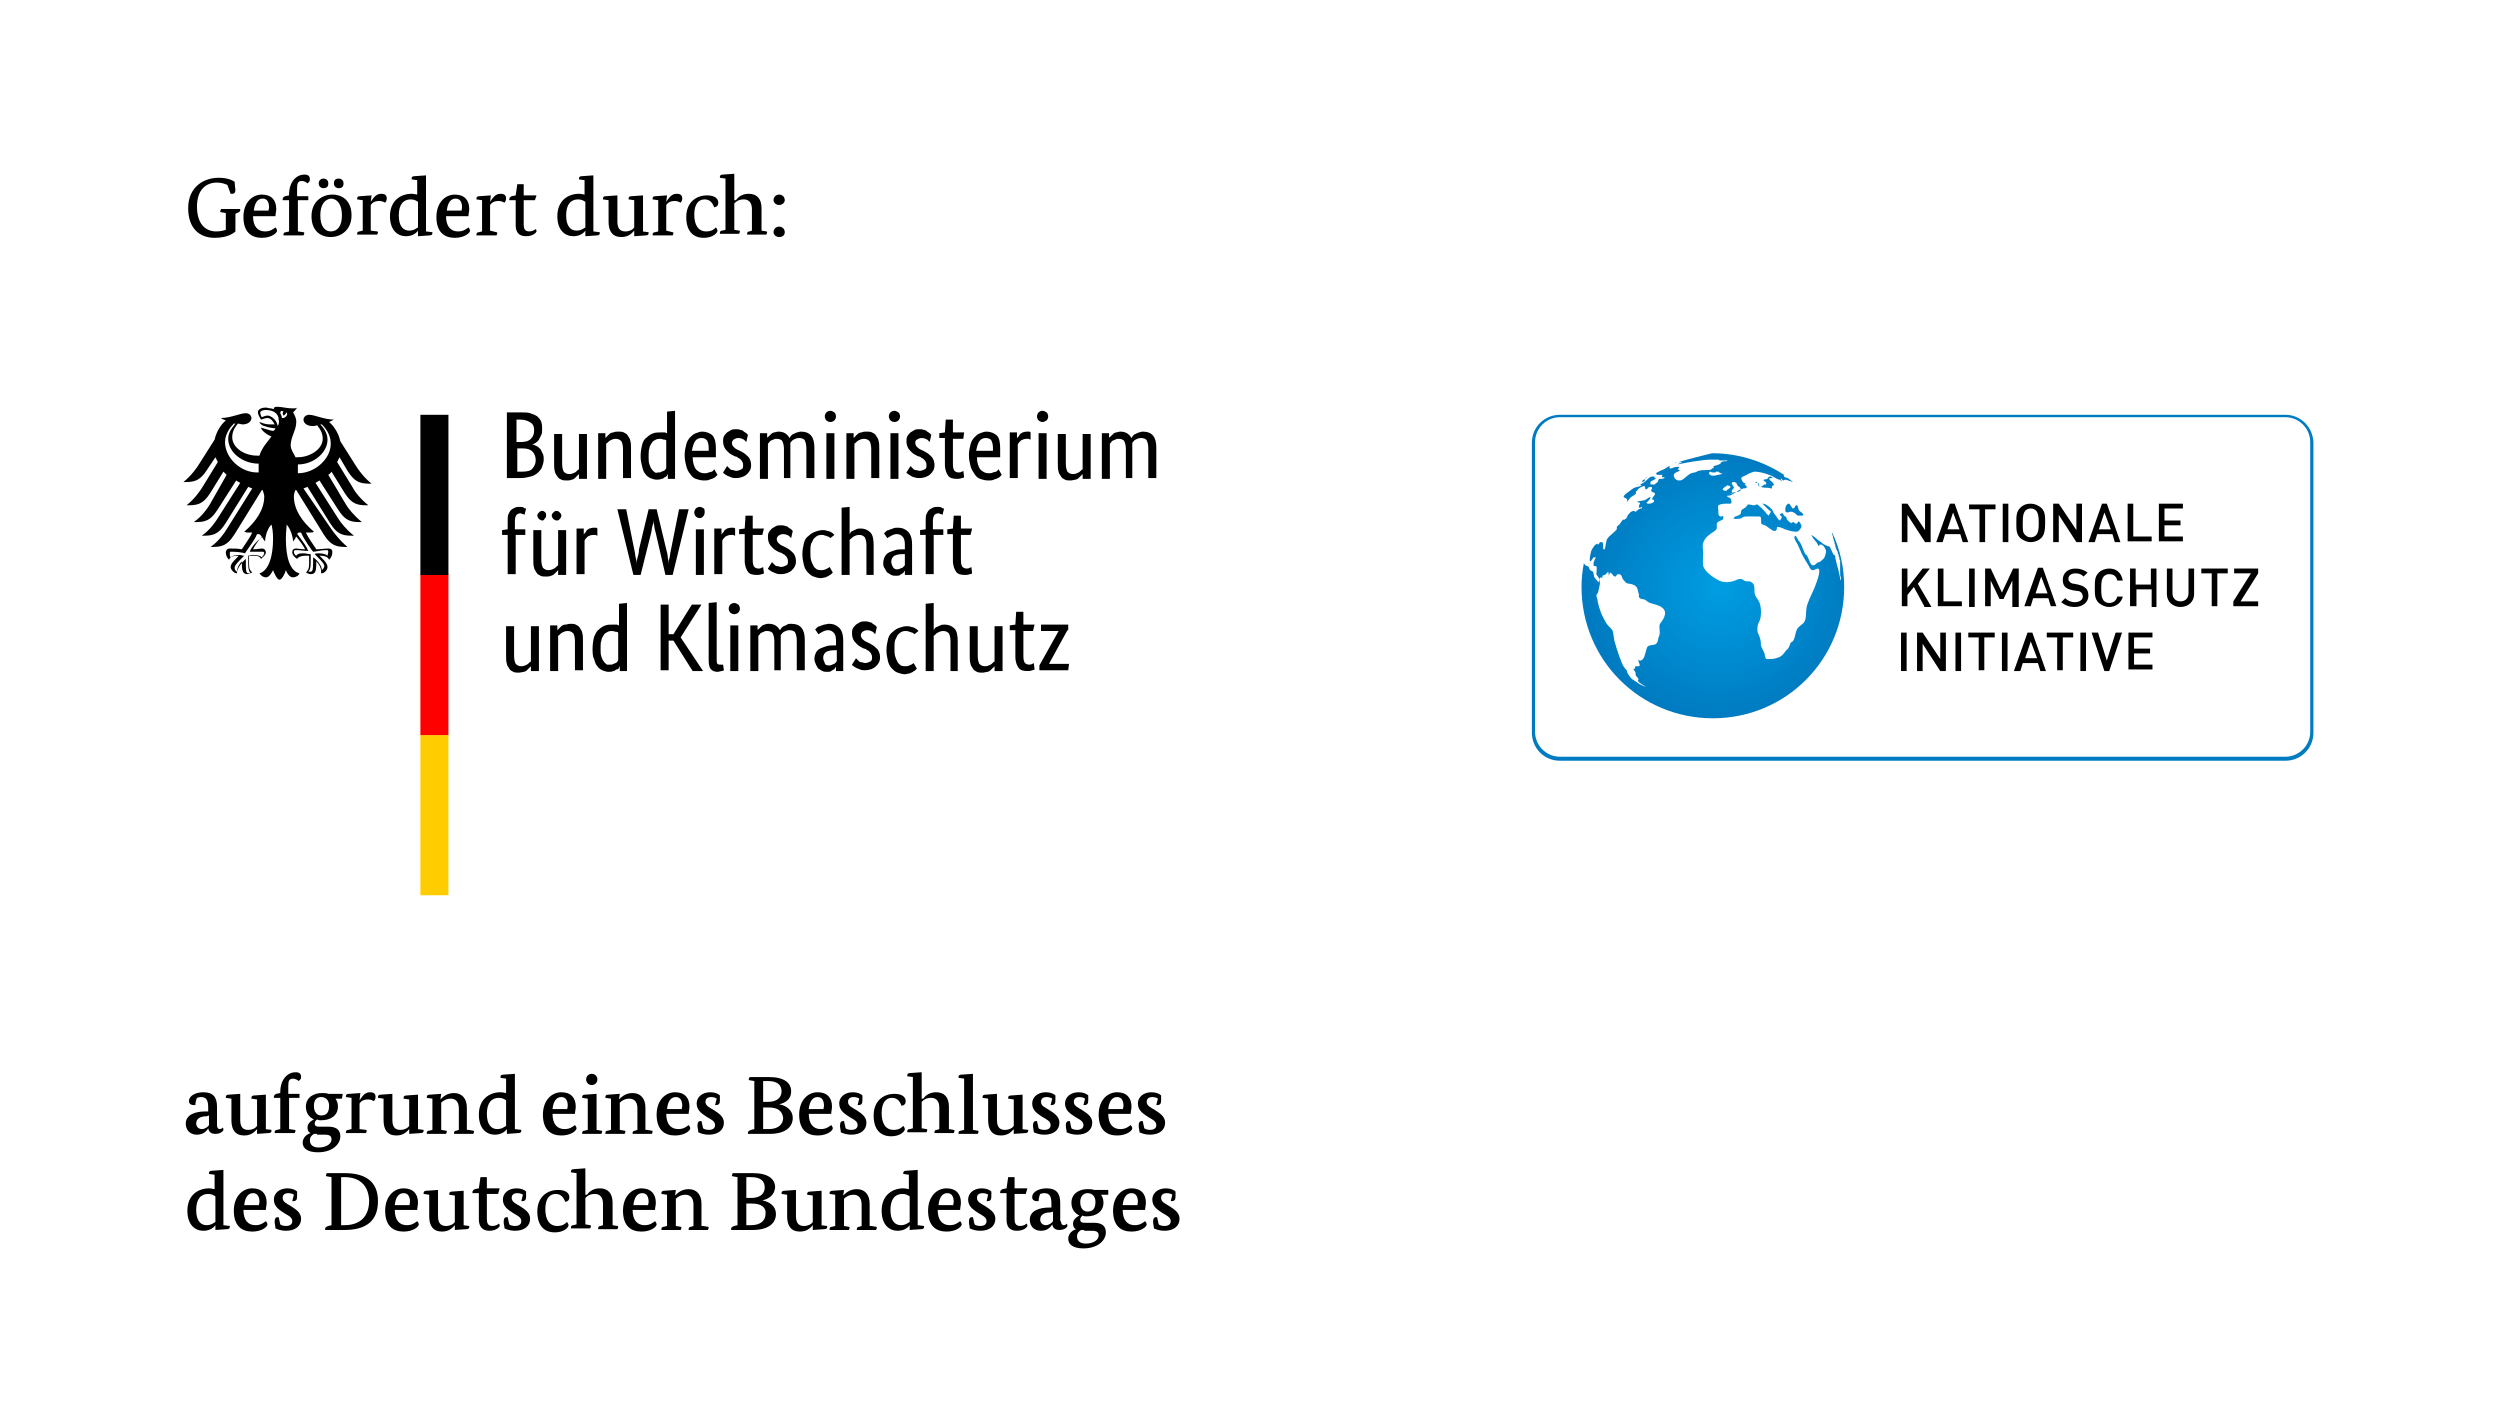 <?xml version="1.0" encoding="UTF-8"?>
<svg xmlns="http://www.w3.org/2000/svg" xmlns:xlink="http://www.w3.org/1999/xlink" version="1.2" x="0px" y="0px" viewBox="0 0 312.2 175.4" overflow="visible" xml:space="preserve">
<g id="Schutzzone">
	<rect fill="#FFFFFF" width="312.2" height="175.4"></rect>
</g>
<g id="BMWK">
	<g id="Logo_BMWK">
		<rect y="29.8" fill="#FFFFFF" width="168" height="104"></rect>
		<path d="M67.7,53.6c0,0.3,0,0.5-0.1,0.7c-0.1,0.2-0.2,0.4-0.3,0.6c-0.1,0.2-0.3,0.3-0.4,0.4c-0.2,0.1-0.3,0.2-0.5,0.2v0    c0.2,0,0.4,0.1,0.6,0.2c0.2,0.1,0.3,0.2,0.5,0.4c0.1,0.2,0.2,0.4,0.3,0.6c0.1,0.2,0.1,0.5,0.1,0.7c0,0.3-0.1,0.6-0.2,0.9    c-0.1,0.3-0.3,0.5-0.5,0.7c-0.2,0.2-0.5,0.4-0.9,0.5s-0.8,0.2-1.3,0.2h-1.7v-8.2H65c0.5,0,0.9,0,1.2,0.1c0.3,0.1,0.6,0.2,0.9,0.4    c0.2,0.2,0.4,0.4,0.5,0.7C67.7,53,67.7,53.3,67.7,53.6z M66.7,53.7c0-0.4-0.1-0.7-0.4-0.9c-0.3-0.2-0.7-0.4-1.3-0.4h-0.5v2.8H65    c0.6,0,1-0.1,1.3-0.4S66.7,54.2,66.7,53.7z M66.9,57.5c0-0.4-0.1-0.8-0.4-1.1c-0.3-0.3-0.7-0.4-1.2-0.4h-0.7v2.9h0.6    c0.6,0,1.1-0.1,1.3-0.4C66.7,58.3,66.9,57.9,66.9,57.5z M73.2,59.8h-0.9v-0.6h0c0,0-0.1,0.1-0.2,0.2c-0.1,0.1-0.2,0.2-0.3,0.3    c-0.1,0.1-0.3,0.2-0.4,0.2c-0.2,0.1-0.4,0.1-0.6,0.1c-0.3,0-0.5,0-0.7-0.1c-0.2-0.1-0.4-0.2-0.5-0.4c-0.1-0.2-0.3-0.4-0.3-0.6    c-0.1-0.3-0.1-0.6-0.1-1v-3.7h1v3.7c0,0.5,0.1,0.8,0.2,1c0.2,0.2,0.4,0.3,0.7,0.3c0.3,0,0.5-0.1,0.7-0.2c0.2-0.1,0.3-0.3,0.5-0.4    v-4.4h1V59.8z M77.8,59.8v-3.7c0-0.5-0.1-0.8-0.2-1c-0.2-0.2-0.4-0.3-0.7-0.3c-0.3,0-0.5,0.1-0.7,0.2s-0.3,0.3-0.5,0.4v4.4h-1    v-5.7h0.9v0.6h0c0,0,0.1-0.1,0.2-0.2c0.1-0.1,0.2-0.2,0.3-0.3c0.1-0.1,0.3-0.2,0.5-0.2c0.2-0.1,0.4-0.1,0.6-0.1    c0.3,0,0.5,0,0.7,0.1c0.2,0.1,0.4,0.2,0.5,0.4s0.3,0.4,0.3,0.6c0.1,0.3,0.1,0.6,0.1,1v3.7H77.8z M80,57c0-0.6,0.1-1.1,0.2-1.5    s0.3-0.7,0.6-0.9c0.2-0.2,0.5-0.4,0.8-0.5c0.3-0.1,0.6-0.1,0.9-0.1c0.2,0,0.3,0,0.5,0c0.1,0,0.2,0.1,0.3,0.1v-2.7l1-0.1v8.5h-0.9    v-0.6h0c0,0-0.1,0.1-0.1,0.2c-0.1,0.1-0.2,0.2-0.3,0.2c-0.1,0.1-0.2,0.2-0.4,0.2c-0.2,0.1-0.4,0.1-0.6,0.1c-0.3,0-0.5-0.1-0.8-0.2    c-0.2-0.1-0.5-0.3-0.6-0.5c-0.2-0.2-0.3-0.5-0.4-0.9S80,57.5,80,57z M82.2,59c0.2,0,0.3,0,0.4-0.1c0.1,0,0.2-0.1,0.3-0.1    c0.1-0.1,0.2-0.1,0.2-0.2c0.1-0.1,0.1-0.1,0.1-0.2V55c-0.1-0.1-0.2-0.1-0.3-0.1c-0.1,0-0.3-0.1-0.4-0.1c-0.2,0-0.4,0-0.6,0.1    c-0.2,0.1-0.4,0.2-0.5,0.4c-0.1,0.2-0.3,0.4-0.3,0.7C81,56.2,81,56.6,81,57c0,0.4,0,0.7,0.1,1c0.1,0.3,0.2,0.5,0.3,0.6    c0.1,0.2,0.3,0.3,0.4,0.4S82.1,59,82.2,59z M89.4,56c0,0.2,0,0.5,0,0.6c0,0.2,0,0.3,0,0.5h-2.9c0,0.7,0.2,1.2,0.4,1.5    c0.3,0.3,0.6,0.5,1.1,0.5c0.2,0,0.3,0,0.5-0.1c0.1,0,0.3-0.1,0.4-0.1c0.1-0.1,0.2-0.1,0.2-0.2c0.1-0.1,0.1-0.1,0.1-0.1l0.4,0.7    c0,0-0.1,0.1-0.2,0.2c-0.1,0.1-0.2,0.2-0.3,0.2c-0.1,0.1-0.3,0.1-0.5,0.2s-0.4,0.1-0.7,0.1c-0.4,0-0.7-0.1-1-0.2    c-0.3-0.1-0.5-0.3-0.7-0.6c-0.2-0.2-0.4-0.6-0.5-1c-0.1-0.4-0.2-0.8-0.2-1.4c0-0.5,0.1-0.9,0.2-1.3c0.1-0.4,0.3-0.7,0.5-0.9    c0.2-0.2,0.4-0.4,0.7-0.5c0.3-0.1,0.5-0.2,0.8-0.2c0.5,0,1,0.2,1.3,0.5C89.3,54.8,89.4,55.3,89.4,56z M87.6,54.7    c-0.3,0-0.6,0.1-0.8,0.4s-0.3,0.7-0.4,1.2h2.1c0,0,0-0.1,0-0.2c0-0.1,0-0.2,0-0.2c0-0.4-0.1-0.7-0.2-0.9    C88.1,54.8,87.9,54.7,87.6,54.7z M93.2,55.2c-0.1-0.1-0.2-0.2-0.3-0.3c-0.2-0.1-0.4-0.2-0.7-0.2c-0.3,0-0.4,0.1-0.6,0.2    c-0.1,0.1-0.2,0.3-0.2,0.4c0,0.2,0.1,0.4,0.2,0.5c0.1,0.1,0.3,0.3,0.6,0.4l0.4,0.2c0.4,0.2,0.7,0.5,0.9,0.7c0.2,0.3,0.3,0.6,0.3,1    c0,0.5-0.2,0.8-0.5,1.1c-0.3,0.3-0.8,0.5-1.4,0.5c-0.2,0-0.4,0-0.6-0.1s-0.3-0.1-0.5-0.2c-0.1-0.1-0.2-0.1-0.3-0.2    c-0.1-0.1-0.2-0.1-0.2-0.2l0.5-0.8c0,0,0.1,0.1,0.2,0.2c0.1,0.1,0.1,0.1,0.2,0.2c0.1,0.1,0.2,0.1,0.3,0.1c0.1,0,0.3,0.1,0.4,0.1    c0.3,0,0.5-0.1,0.7-0.2s0.2-0.3,0.2-0.5c0-0.1,0-0.3-0.1-0.4c0-0.1-0.1-0.2-0.2-0.3c-0.1-0.1-0.2-0.2-0.3-0.2    c-0.1-0.1-0.2-0.2-0.4-0.2l-0.4-0.2c-0.4-0.2-0.6-0.5-0.8-0.7c-0.2-0.3-0.3-0.6-0.3-1c0-0.2,0-0.4,0.1-0.6    c0.1-0.2,0.2-0.3,0.4-0.5c0.2-0.1,0.3-0.2,0.5-0.3c0.2-0.1,0.4-0.1,0.6-0.1c0.2,0,0.4,0,0.6,0.1c0.2,0,0.3,0.1,0.4,0.2    c0.1,0.1,0.2,0.1,0.3,0.2c0.1,0.1,0.1,0.1,0.2,0.2L93.2,55.2z M97.9,59.8v-3.7c0-0.5-0.1-0.8-0.2-1c-0.1-0.2-0.4-0.3-0.7-0.3    c-0.2,0-0.3,0-0.4,0.1c-0.1,0-0.2,0.1-0.3,0.1c-0.1,0.1-0.2,0.1-0.2,0.2c-0.1,0.1-0.1,0.1-0.2,0.2v4.4h-1v-5.7h0.9v0.6h0    c0-0.1,0.1-0.1,0.2-0.2c0.1-0.1,0.2-0.2,0.3-0.3c0.1-0.1,0.3-0.2,0.4-0.2s0.3-0.1,0.5-0.1c0.7,0,1.1,0.3,1.4,0.8    c0.1-0.1,0.1-0.2,0.2-0.3c0.1-0.1,0.2-0.2,0.3-0.2c0.1-0.1,0.3-0.1,0.4-0.2c0.2,0,0.3-0.1,0.5-0.1c1.2,0,1.7,0.7,1.7,2v3.8h-1    v-3.7c0-0.5-0.1-0.8-0.2-1s-0.4-0.3-0.7-0.3c-0.3,0-0.5,0.1-0.7,0.2c-0.2,0.1-0.3,0.3-0.4,0.4c0,0.1,0,0.2,0,0.3    c0,0.1,0,0.2,0,0.3v3.8H97.9z M104.2,59.8h-1v-5.7h1V59.8z M103.7,52.7c-0.2,0-0.4-0.1-0.5-0.2c-0.1-0.1-0.2-0.3-0.2-0.5    c0-0.2,0.1-0.4,0.2-0.5c0.1-0.1,0.3-0.2,0.5-0.2c0.2,0,0.3,0.1,0.5,0.2c0.1,0.1,0.2,0.3,0.2,0.5c0,0.2-0.1,0.4-0.2,0.5    C104.1,52.6,103.9,52.7,103.7,52.7z M108.8,59.8v-3.7c0-0.5-0.1-0.8-0.2-1c-0.2-0.2-0.4-0.3-0.7-0.3c-0.3,0-0.5,0.1-0.7,0.2    s-0.3,0.3-0.5,0.4v4.4h-1v-5.7h0.9v0.6h0c0,0,0.1-0.1,0.2-0.2c0.1-0.1,0.2-0.2,0.3-0.3c0.1-0.1,0.3-0.2,0.5-0.2    c0.2-0.1,0.4-0.1,0.6-0.1c0.3,0,0.5,0,0.7,0.1c0.2,0.1,0.4,0.2,0.5,0.4s0.3,0.4,0.3,0.6c0.1,0.3,0.1,0.6,0.1,1v3.7H108.8z     M112.2,59.8h-1v-5.7h1V59.8z M111.7,52.7c-0.2,0-0.4-0.1-0.5-0.2c-0.1-0.1-0.2-0.3-0.2-0.5c0-0.2,0.1-0.4,0.2-0.5    c0.1-0.1,0.3-0.2,0.5-0.2c0.2,0,0.3,0.1,0.5,0.2c0.1,0.1,0.2,0.3,0.2,0.5c0,0.2-0.1,0.4-0.2,0.5C112.1,52.6,111.9,52.7,111.7,52.7    z M116.1,55.2c-0.1-0.1-0.2-0.2-0.3-0.3c-0.2-0.1-0.4-0.2-0.7-0.2c-0.3,0-0.4,0.1-0.6,0.2s-0.2,0.3-0.2,0.4c0,0.2,0.1,0.4,0.2,0.5    c0.1,0.1,0.3,0.3,0.6,0.4l0.4,0.2c0.4,0.2,0.7,0.5,0.9,0.7c0.2,0.3,0.3,0.6,0.3,1c0,0.5-0.2,0.8-0.5,1.1c-0.3,0.3-0.8,0.5-1.4,0.5    c-0.2,0-0.4,0-0.6-0.1c-0.2,0-0.3-0.1-0.5-0.2c-0.1-0.1-0.2-0.1-0.3-0.2c-0.1-0.1-0.2-0.1-0.2-0.2l0.5-0.8c0,0,0.1,0.1,0.2,0.2    c0.1,0.1,0.1,0.1,0.2,0.2c0.1,0.1,0.2,0.1,0.3,0.1c0.1,0,0.3,0.1,0.4,0.1c0.3,0,0.5-0.1,0.7-0.2s0.2-0.3,0.2-0.5    c0-0.1,0-0.3-0.1-0.4c0-0.1-0.1-0.2-0.2-0.3c-0.1-0.1-0.2-0.2-0.3-0.2c-0.1-0.1-0.2-0.2-0.4-0.2l-0.4-0.2    c-0.4-0.2-0.6-0.5-0.8-0.7c-0.2-0.3-0.3-0.6-0.3-1c0-0.2,0-0.4,0.1-0.6c0.1-0.2,0.2-0.3,0.4-0.5c0.2-0.1,0.3-0.2,0.5-0.3    c0.2-0.1,0.4-0.1,0.6-0.1c0.2,0,0.4,0,0.6,0.1c0.2,0,0.3,0.1,0.4,0.2c0.1,0.1,0.2,0.1,0.3,0.2c0.1,0.1,0.1,0.1,0.2,0.2L116.1,55.2    z M120.3,54.8H119V58c0,0.4,0.1,0.7,0.2,0.8c0.1,0.1,0.3,0.2,0.5,0.2c0.1,0,0.3,0,0.4-0.1c0.1,0,0.2-0.1,0.2-0.1l0.1,0.8    c0,0-0.1,0.1-0.3,0.1c-0.2,0.1-0.4,0.1-0.6,0.1c-0.5,0-0.9-0.1-1.1-0.4c-0.2-0.3-0.4-0.7-0.4-1.4v-3.3h-0.7v-0.6l0.7-0.1l0.1-1.6    h0.9v1.6h1.4L120.3,54.8z M124.9,56c0,0.2,0,0.5,0,0.6c0,0.2,0,0.3,0,0.5H122c0,0.7,0.2,1.2,0.4,1.5c0.3,0.3,0.6,0.5,1.1,0.5    c0.2,0,0.3,0,0.5-0.1c0.1,0,0.3-0.1,0.4-0.1c0.1-0.1,0.2-0.1,0.2-0.2c0.1-0.1,0.1-0.1,0.1-0.1l0.4,0.7c0,0-0.1,0.1-0.2,0.2    c-0.1,0.1-0.2,0.2-0.3,0.2c-0.1,0.1-0.3,0.1-0.5,0.2c-0.2,0.1-0.4,0.1-0.7,0.1c-0.4,0-0.7-0.1-1-0.2c-0.3-0.1-0.5-0.3-0.7-0.6    s-0.4-0.6-0.5-1c-0.1-0.4-0.2-0.8-0.2-1.4c0-0.5,0.1-0.9,0.2-1.3c0.1-0.4,0.3-0.7,0.5-0.9c0.2-0.2,0.4-0.4,0.7-0.5    c0.3-0.1,0.5-0.2,0.8-0.2c0.5,0,1,0.2,1.3,0.5S124.9,55.3,124.9,56z M123.1,54.7c-0.3,0-0.6,0.1-0.8,0.4s-0.3,0.7-0.4,1.2h2.1    c0,0,0-0.1,0-0.2c0-0.1,0-0.2,0-0.2c0-0.4-0.1-0.7-0.2-0.9C123.7,54.8,123.4,54.7,123.1,54.7z M128.7,54.9c0,0-0.1,0-0.2-0.1    c-0.1,0-0.2,0-0.3,0c-0.3,0-0.5,0.1-0.7,0.2c-0.2,0.2-0.3,0.3-0.4,0.5v4.2h-1v-5.7h0.9v0.8h0c0-0.1,0.1-0.2,0.2-0.3    c0.1-0.1,0.1-0.2,0.2-0.3s0.2-0.1,0.3-0.2c0.1,0,0.3-0.1,0.5-0.1c0.1,0,0.2,0,0.3,0s0.1,0,0.2,0.1L128.7,54.9z M130.7,59.8h-1    v-5.7h1V59.8z M130.2,52.7c-0.2,0-0.4-0.1-0.5-0.2s-0.2-0.3-0.2-0.5c0-0.2,0.1-0.4,0.2-0.5s0.3-0.2,0.5-0.2c0.2,0,0.3,0.1,0.5,0.2    c0.1,0.1,0.2,0.3,0.2,0.5c0,0.2-0.1,0.4-0.2,0.5C130.5,52.6,130.4,52.7,130.2,52.7z M136.1,59.8h-0.9v-0.6h0c0,0-0.1,0.1-0.2,0.2    c-0.1,0.1-0.2,0.2-0.3,0.3c-0.1,0.1-0.3,0.2-0.4,0.2s-0.4,0.1-0.6,0.1c-0.3,0-0.5,0-0.7-0.1c-0.2-0.1-0.4-0.2-0.5-0.4    c-0.1-0.2-0.3-0.4-0.3-0.6c-0.1-0.3-0.1-0.6-0.1-1v-3.7h1v3.7c0,0.5,0.1,0.8,0.2,1c0.2,0.2,0.4,0.3,0.7,0.3c0.3,0,0.5-0.1,0.7-0.2    c0.2-0.1,0.3-0.3,0.5-0.4v-4.4h1V59.8z M140.6,59.8v-3.7c0-0.5-0.1-0.8-0.2-1s-0.4-0.3-0.7-0.3c-0.2,0-0.3,0-0.4,0.1    c-0.1,0-0.2,0.1-0.3,0.1c-0.1,0.1-0.2,0.1-0.2,0.2c-0.1,0.1-0.1,0.1-0.2,0.2v4.4h-1v-5.7h0.9v0.6h0c0-0.1,0.1-0.1,0.2-0.2    c0.1-0.1,0.2-0.2,0.3-0.3c0.1-0.1,0.3-0.2,0.4-0.2s0.3-0.1,0.5-0.1c0.7,0,1.1,0.3,1.4,0.8c0.1-0.1,0.1-0.2,0.2-0.3    c0.1-0.1,0.2-0.2,0.3-0.2c0.1-0.1,0.3-0.1,0.4-0.2c0.2,0,0.3-0.1,0.5-0.1c1.2,0,1.7,0.7,1.7,2v3.8h-1v-3.7c0-0.5-0.1-0.8-0.2-1    s-0.4-0.3-0.7-0.3c-0.3,0-0.5,0.1-0.7,0.2c-0.2,0.1-0.3,0.3-0.4,0.4c0,0.1,0,0.2,0,0.3c0,0.1,0,0.2,0,0.3v3.8H140.6z M65.6,66.8    h-1.2v4.9h-1v-4.9h-0.7v-0.6l0.7-0.1v-1.1c0-0.3,0-0.6,0.1-0.8c0.1-0.2,0.2-0.4,0.3-0.5c0.1-0.1,0.3-0.2,0.5-0.3    c0.2-0.1,0.4-0.1,0.6-0.1c0.2,0,0.4,0,0.5,0.1s0.2,0.1,0.3,0.1l-0.2,0.8c0,0-0.1-0.1-0.2-0.1c-0.1,0-0.2-0.1-0.3-0.1    c-0.2,0-0.4,0.1-0.5,0.2c-0.1,0.1-0.2,0.4-0.2,0.8v1h1.3L65.6,66.8z M70.6,71.8h-0.9v-0.6h0c0,0-0.1,0.1-0.2,0.2    c-0.1,0.1-0.2,0.2-0.3,0.3c-0.1,0.1-0.3,0.2-0.4,0.2c-0.2,0.1-0.4,0.1-0.6,0.1c-0.3,0-0.5,0-0.7-0.1c-0.2-0.1-0.4-0.2-0.5-0.4    s-0.3-0.4-0.3-0.6c-0.1-0.3-0.1-0.6-0.1-1v-3.7h1v3.7c0,0.5,0.1,0.8,0.2,1c0.2,0.2,0.4,0.3,0.7,0.3c0.3,0,0.5-0.1,0.7-0.2    c0.2-0.1,0.3-0.3,0.5-0.4v-4.4h1V71.8z M68.2,64.4c0,0.2-0.1,0.3-0.2,0.4C67.9,65,67.8,65,67.7,65s-0.3-0.1-0.4-0.2    c-0.1-0.1-0.2-0.3-0.2-0.4c0-0.2,0.1-0.3,0.2-0.4c0.1-0.1,0.2-0.2,0.4-0.2s0.3,0.1,0.4,0.2C68.2,64.1,68.2,64.2,68.2,64.4z     M70.1,64.4c0,0.2-0.1,0.3-0.2,0.4C69.8,65,69.6,65,69.5,65s-0.3-0.1-0.4-0.2c-0.1-0.1-0.2-0.3-0.2-0.4c0-0.2,0.1-0.3,0.2-0.4    c0.1-0.1,0.2-0.2,0.4-0.2s0.3,0.1,0.4,0.2C70,64.1,70.1,64.2,70.1,64.4z M74.6,66.9c0,0-0.1,0-0.2-0.1c-0.1,0-0.2,0-0.3,0    c-0.3,0-0.5,0.1-0.7,0.2c-0.2,0.2-0.3,0.3-0.4,0.5v4.2h-1v-5.7h0.9v0.8h0c0-0.1,0.1-0.2,0.2-0.3s0.1-0.2,0.2-0.3    c0.1-0.1,0.2-0.1,0.3-0.2c0.1,0,0.3-0.1,0.5-0.1c0.1,0,0.2,0,0.3,0c0.1,0,0.1,0,0.2,0.1L74.6,66.9z M86,63.6l-2,8.2h-0.9l-1.2-5.2    c-0.1-0.4-0.2-0.7-0.2-1c-0.1-0.3-0.1-0.6-0.1-0.7h0c0,0.2,0,0.4-0.1,0.7c-0.1,0.3-0.1,0.6-0.2,1l-1.3,5.2h-0.9l-2-8.2h1.1l1,5    c0.1,0.4,0.1,0.7,0.2,1.1c0.1,0.3,0.1,0.6,0.1,0.8h0c0-0.2,0-0.4,0.1-0.8c0.1-0.3,0.2-0.7,0.2-1.1l1.2-5h1l1.2,5    c0.1,0.4,0.2,0.7,0.2,1.1c0.1,0.3,0.1,0.6,0.1,0.8h0c0-0.2,0-0.5,0.1-0.8c0.1-0.4,0.1-0.7,0.2-1.1l1-5H86z M87.9,71.8h-1v-5.7h1    V71.8z M87.4,64.7c-0.2,0-0.4-0.1-0.5-0.2s-0.2-0.3-0.2-0.5c0-0.2,0.1-0.4,0.2-0.5s0.3-0.2,0.5-0.2c0.2,0,0.3,0.1,0.5,0.2    C88,63.6,88,63.8,88,64c0,0.2-0.1,0.4-0.2,0.5C87.7,64.6,87.6,64.7,87.4,64.7z M91.8,66.9c0,0-0.1,0-0.2-0.1c-0.1,0-0.2,0-0.3,0    c-0.3,0-0.5,0.1-0.7,0.2c-0.2,0.2-0.3,0.3-0.4,0.5v4.2h-1v-5.7h0.9v0.8h0c0-0.1,0.1-0.2,0.2-0.3c0.1-0.1,0.1-0.2,0.2-0.3    s0.2-0.1,0.3-0.2c0.1,0,0.3-0.1,0.5-0.1c0.1,0,0.2,0,0.3,0c0.1,0,0.1,0,0.2,0.1L91.8,66.9z M95.2,66.8H94V70    c0,0.4,0.1,0.7,0.2,0.8c0.1,0.1,0.3,0.2,0.5,0.2c0.1,0,0.3,0,0.4-0.1c0.1,0,0.2-0.1,0.2-0.1l0.1,0.8c0,0-0.1,0.1-0.3,0.1    c-0.2,0.1-0.4,0.1-0.6,0.1c-0.5,0-0.9-0.1-1.1-0.4c-0.2-0.3-0.4-0.7-0.4-1.4v-3.3h-0.7v-0.6l0.7-0.1l0.1-1.6H94v1.6h1.4L95.2,66.8    z M98.8,67.2c-0.1-0.1-0.2-0.2-0.3-0.3c-0.2-0.1-0.4-0.2-0.7-0.2c-0.3,0-0.4,0.1-0.6,0.2C97.1,67,97,67.2,97,67.3    c0,0.2,0.1,0.4,0.2,0.5c0.1,0.1,0.3,0.3,0.6,0.4l0.4,0.2c0.4,0.2,0.7,0.5,0.9,0.7c0.2,0.3,0.3,0.6,0.3,1c0,0.5-0.2,0.8-0.5,1.1    c-0.3,0.3-0.8,0.5-1.4,0.5c-0.2,0-0.4,0-0.6-0.1s-0.3-0.1-0.5-0.2c-0.1-0.1-0.2-0.1-0.3-0.2c-0.1-0.1-0.2-0.1-0.2-0.2l0.5-0.8    c0,0,0.1,0.1,0.2,0.2c0.1,0.1,0.1,0.1,0.2,0.2c0.1,0.1,0.2,0.1,0.3,0.1c0.1,0,0.3,0.1,0.4,0.1c0.3,0,0.5-0.1,0.7-0.2    s0.2-0.3,0.2-0.5c0-0.1,0-0.3-0.1-0.4c0-0.1-0.1-0.2-0.2-0.3c-0.1-0.1-0.2-0.2-0.3-0.2c-0.1-0.1-0.2-0.2-0.4-0.2l-0.4-0.2    c-0.4-0.2-0.6-0.5-0.8-0.7c-0.2-0.3-0.3-0.6-0.3-1c0-0.2,0-0.4,0.1-0.6c0.1-0.2,0.2-0.3,0.4-0.5c0.2-0.1,0.3-0.2,0.5-0.3    c0.2-0.1,0.4-0.1,0.6-0.1c0.2,0,0.4,0,0.6,0.1c0.2,0,0.3,0.1,0.4,0.2c0.1,0.1,0.2,0.1,0.3,0.2c0.1,0.1,0.1,0.1,0.2,0.2L98.8,67.2z     M103.7,67.2c0,0-0.1-0.1-0.1-0.1c-0.1,0-0.1-0.1-0.2-0.1c-0.1,0-0.2-0.1-0.3-0.1c-0.1,0-0.2-0.1-0.4-0.1c-0.2,0-0.4,0-0.6,0.1    c-0.2,0.1-0.3,0.2-0.5,0.4c-0.1,0.2-0.2,0.4-0.3,0.6c-0.1,0.3-0.1,0.6-0.1,1c0,0.4,0,0.8,0.1,1.1c0.1,0.3,0.2,0.5,0.3,0.7    c0.1,0.2,0.3,0.3,0.4,0.4c0.2,0.1,0.4,0.1,0.6,0.1c0.3,0,0.5-0.1,0.7-0.2c0.2-0.1,0.3-0.2,0.3-0.2l0.4,0.7c0,0-0.1,0.1-0.2,0.2    c-0.1,0.1-0.2,0.1-0.3,0.2c-0.1,0.1-0.3,0.1-0.4,0.2c-0.2,0-0.4,0.1-0.6,0.1c-0.3,0-0.6-0.1-0.9-0.2c-0.3-0.1-0.5-0.3-0.7-0.5    c-0.2-0.2-0.4-0.5-0.5-0.9c-0.1-0.4-0.2-0.9-0.2-1.4c0-0.5,0.1-1,0.2-1.4s0.3-0.7,0.6-0.9c0.2-0.2,0.5-0.4,0.8-0.5    c0.3-0.1,0.6-0.2,0.9-0.2c0.2,0,0.4,0,0.6,0.1c0.2,0,0.3,0.1,0.4,0.1c0.1,0.1,0.2,0.1,0.3,0.2c0.1,0.1,0.1,0.1,0.2,0.2L103.7,67.2    z M108.2,71.8v-3.7c0-0.5-0.1-0.8-0.2-1c-0.2-0.2-0.4-0.3-0.7-0.3c-0.3,0-0.5,0.1-0.7,0.2s-0.3,0.3-0.5,0.4v4.4h-1v-8.4l1-0.1v3.4    h0c0,0,0.1-0.1,0.1-0.2c0.1-0.1,0.2-0.2,0.3-0.2c0.1-0.1,0.3-0.1,0.4-0.2c0.2-0.1,0.4-0.1,0.6-0.1c0.5,0,0.9,0.2,1.2,0.5    c0.3,0.3,0.4,0.9,0.4,1.6v3.7H108.2z M110.3,70.3c0-0.3,0.1-0.6,0.2-0.8c0.1-0.2,0.3-0.4,0.5-0.5c0.2-0.1,0.5-0.2,0.8-0.3    c0.3-0.1,0.6-0.1,0.9-0.1h0.3V68c0-0.5-0.1-0.8-0.3-1c-0.2-0.2-0.4-0.3-0.7-0.3c-0.3,0-0.5,0.1-0.7,0.2c-0.2,0.1-0.3,0.2-0.5,0.3    l-0.4-0.6c0.1-0.1,0.1-0.1,0.2-0.2c0.1-0.1,0.2-0.2,0.4-0.2c0.1-0.1,0.3-0.1,0.5-0.2s0.4-0.1,0.6-0.1c0.6,0,1,0.2,1.3,0.5    s0.5,0.8,0.5,1.6v2.6c0,0.2,0,0.5,0,0.7c0,0.2,0,0.4,0,0.5h-0.9l0-0.6h0c0,0.1-0.1,0.2-0.1,0.2c-0.1,0.1-0.1,0.2-0.2,0.2    c-0.1,0.1-0.2,0.1-0.3,0.2c-0.1,0.1-0.3,0.1-0.5,0.1c-0.2,0-0.4,0-0.6-0.1c-0.2-0.1-0.3-0.2-0.5-0.3c-0.1-0.1-0.2-0.3-0.3-0.5    C110.3,70.8,110.3,70.5,110.3,70.3z M112,71.1c0.1,0,0.3,0,0.4-0.1c0.1,0,0.2-0.1,0.3-0.1c0.1-0.1,0.1-0.1,0.2-0.2    c0.1-0.1,0.1-0.1,0.1-0.2v-1.3l-0.3,0c-0.5,0-0.8,0.1-1,0.2s-0.4,0.4-0.4,0.7c0,0.3,0.1,0.5,0.2,0.7C111.6,71,111.8,71.1,112,71.1    z M117.8,66.8h-1.2v4.9h-1v-4.9h-0.7v-0.6l0.7-0.1v-1.1c0-0.3,0-0.6,0.1-0.8s0.2-0.4,0.3-0.5s0.3-0.2,0.5-0.3    c0.2-0.1,0.4-0.1,0.6-0.1c0.2,0,0.4,0,0.5,0.1c0.1,0.1,0.2,0.1,0.3,0.1l-0.2,0.8c0,0-0.1-0.1-0.2-0.1c-0.1,0-0.2-0.1-0.3-0.1    c-0.2,0-0.4,0.1-0.5,0.2c-0.1,0.1-0.2,0.4-0.2,0.8v1h1.3L117.8,66.8z M121.2,66.8h-1.2V70c0,0.4,0.1,0.7,0.2,0.8    c0.1,0.1,0.3,0.2,0.5,0.2c0.1,0,0.3,0,0.4-0.1c0.1,0,0.2-0.1,0.2-0.1l0.1,0.8c0,0-0.1,0.1-0.3,0.1c-0.2,0.1-0.4,0.1-0.6,0.1    c-0.5,0-0.9-0.1-1.1-0.4c-0.2-0.3-0.4-0.7-0.4-1.4v-3.3h-0.7v-0.6l0.7-0.1l0.1-1.6h0.9v1.6h1.4L121.2,66.8z M67.2,83.8h-0.9v-0.6    h0c0,0-0.1,0.1-0.2,0.2c-0.1,0.1-0.2,0.2-0.3,0.3c-0.1,0.1-0.3,0.2-0.4,0.2s-0.4,0.1-0.6,0.1c-0.3,0-0.5,0-0.7-0.1    c-0.2-0.1-0.4-0.2-0.5-0.4s-0.3-0.4-0.3-0.6c-0.1-0.3-0.1-0.6-0.1-1v-3.7h1v3.7c0,0.5,0.1,0.8,0.2,1c0.2,0.2,0.4,0.3,0.7,0.3    c0.3,0,0.5-0.1,0.7-0.2c0.2-0.1,0.3-0.3,0.5-0.4v-4.4h1V83.8z M71.8,83.8v-3.7c0-0.5-0.1-0.8-0.2-1c-0.2-0.2-0.4-0.3-0.7-0.3    c-0.3,0-0.5,0.1-0.7,0.2c-0.2,0.1-0.3,0.3-0.5,0.4v4.4h-1v-5.7h0.9v0.6h0c0,0,0.1-0.1,0.2-0.2c0.1-0.1,0.2-0.2,0.3-0.3    c0.1-0.1,0.3-0.2,0.5-0.2s0.4-0.1,0.6-0.1c0.3,0,0.5,0,0.7,0.1c0.2,0.1,0.4,0.2,0.5,0.4c0.1,0.2,0.3,0.4,0.3,0.6    c0.1,0.3,0.1,0.6,0.1,1v3.7H71.8z M74,81c0-0.6,0.1-1.1,0.2-1.5c0.2-0.4,0.3-0.7,0.6-0.9c0.2-0.2,0.5-0.4,0.8-0.5    c0.3-0.1,0.6-0.1,0.9-0.1c0.2,0,0.3,0,0.5,0c0.1,0,0.2,0.1,0.3,0.1v-2.7l1-0.1v8.5h-0.9v-0.6h0c0,0-0.1,0.1-0.1,0.2    s-0.2,0.2-0.3,0.2s-0.2,0.2-0.4,0.2c-0.2,0.1-0.4,0.1-0.6,0.1c-0.3,0-0.5-0.1-0.8-0.2c-0.2-0.1-0.5-0.3-0.6-0.5    c-0.2-0.2-0.3-0.5-0.4-0.9C74,82,74,81.5,74,81z M76.2,83c0.2,0,0.3,0,0.4-0.1c0.1,0,0.2-0.1,0.3-0.1c0.1-0.1,0.2-0.1,0.2-0.2    c0.1-0.1,0.1-0.1,0.1-0.2V79c-0.1-0.1-0.2-0.1-0.3-0.1c-0.1,0-0.3-0.1-0.4-0.1c-0.2,0-0.4,0-0.6,0.1c-0.2,0.1-0.4,0.2-0.5,0.4    c-0.1,0.2-0.3,0.4-0.3,0.7C75,80.2,75,80.6,75,81c0,0.4,0,0.7,0.1,1c0.1,0.3,0.2,0.5,0.3,0.6c0.1,0.2,0.3,0.3,0.4,0.4    C75.9,83,76.1,83,76.2,83z M85,79.6l2.8,4.2h-1.3L84.1,80h-0.6v3.7h-1v-8.2h1v3.7h0.6l2.3-3.7h1.2L85,79.6z M89.5,82.4    c0,0.2,0,0.4,0.1,0.5c0.1,0.1,0.2,0.1,0.4,0.1c0.1,0,0.2,0,0.2,0c0.1,0,0.1,0,0.1,0l0.1,0.7c0,0-0.1,0.1-0.3,0.1    c-0.1,0-0.3,0.1-0.5,0.1c-0.3,0-0.6-0.1-0.8-0.3c-0.2-0.2-0.3-0.6-0.3-1.1v-7.2l1-0.1V82.4z M92.2,83.8h-1v-5.7h1V83.8z     M91.7,76.7c-0.2,0-0.4-0.1-0.5-0.2s-0.2-0.3-0.2-0.5c0-0.2,0.1-0.4,0.2-0.5s0.3-0.2,0.5-0.2c0.2,0,0.3,0.1,0.5,0.2    c0.1,0.1,0.2,0.3,0.2,0.5c0,0.2-0.1,0.4-0.2,0.5C92.1,76.6,91.9,76.7,91.7,76.7z M96.7,83.8v-3.7c0-0.5-0.1-0.8-0.2-1    c-0.1-0.2-0.4-0.3-0.7-0.3c-0.2,0-0.3,0-0.4,0.1c-0.1,0-0.2,0.1-0.3,0.1c-0.1,0.1-0.2,0.1-0.2,0.2c-0.1,0.1-0.1,0.1-0.2,0.2v4.4    h-1v-5.7h0.9v0.6h0c0-0.1,0.1-0.1,0.2-0.2c0.1-0.1,0.2-0.2,0.3-0.3c0.1-0.1,0.3-0.2,0.4-0.2c0.2-0.1,0.3-0.1,0.5-0.1    c0.7,0,1.1,0.3,1.4,0.8c0.1-0.1,0.1-0.2,0.2-0.3c0.1-0.1,0.2-0.2,0.3-0.2c0.1-0.1,0.3-0.1,0.4-0.2s0.3-0.1,0.5-0.1    c1.2,0,1.7,0.7,1.7,2v3.8h-1v-3.7c0-0.5-0.1-0.8-0.2-1s-0.4-0.3-0.7-0.3c-0.3,0-0.5,0.1-0.7,0.2c-0.2,0.1-0.3,0.3-0.4,0.4    c0,0.1,0,0.2,0,0.3c0,0.1,0,0.2,0,0.3v3.8H96.7z M101.7,82.3c0-0.3,0.1-0.6,0.2-0.8s0.3-0.4,0.5-0.5c0.2-0.1,0.5-0.2,0.8-0.3    c0.3-0.1,0.6-0.1,0.9-0.1h0.3V80c0-0.5-0.1-0.8-0.3-1c-0.2-0.2-0.4-0.3-0.7-0.3c-0.3,0-0.5,0.1-0.7,0.2c-0.2,0.1-0.3,0.2-0.5,0.3    l-0.4-0.6c0.1-0.1,0.1-0.1,0.2-0.2c0.1-0.1,0.2-0.2,0.4-0.2c0.1-0.1,0.3-0.1,0.5-0.2c0.2,0,0.4-0.1,0.6-0.1c0.6,0,1,0.2,1.3,0.5    c0.3,0.3,0.5,0.8,0.5,1.6v2.6c0,0.2,0,0.5,0,0.7c0,0.2,0,0.4,0,0.5h-0.9l0-0.6h0c0,0.1-0.1,0.2-0.1,0.2c-0.1,0.1-0.1,0.2-0.2,0.2    c-0.1,0.1-0.2,0.1-0.3,0.2c-0.1,0.1-0.3,0.1-0.5,0.1c-0.2,0-0.4,0-0.6-0.1c-0.2-0.1-0.3-0.2-0.5-0.3c-0.1-0.1-0.2-0.3-0.3-0.5    C101.8,82.8,101.7,82.5,101.7,82.3z M103.5,83.1c0.1,0,0.3,0,0.4-0.1c0.1,0,0.2-0.1,0.3-0.1c0.1-0.1,0.1-0.1,0.2-0.2    c0.1-0.1,0.1-0.1,0.1-0.2v-1.3l-0.3,0c-0.5,0-0.8,0.1-1,0.2c-0.2,0.1-0.4,0.4-0.4,0.7c0,0.3,0.1,0.5,0.2,0.7    C103,83,103.2,83.1,103.5,83.1z M109.3,79.2c-0.1-0.1-0.2-0.2-0.3-0.3c-0.2-0.1-0.4-0.2-0.7-0.2c-0.3,0-0.4,0.1-0.6,0.2    c-0.1,0.1-0.2,0.3-0.2,0.4c0,0.2,0.1,0.4,0.2,0.5c0.1,0.1,0.3,0.3,0.6,0.4l0.4,0.2c0.4,0.2,0.7,0.5,0.9,0.7c0.2,0.3,0.3,0.6,0.3,1    c0,0.5-0.2,0.8-0.5,1.1c-0.3,0.3-0.8,0.5-1.4,0.5c-0.2,0-0.4,0-0.6-0.1s-0.3-0.1-0.5-0.2c-0.1-0.1-0.2-0.1-0.3-0.2    c-0.1-0.1-0.2-0.1-0.2-0.2l0.5-0.8c0,0,0.1,0.1,0.2,0.2c0.1,0.1,0.1,0.1,0.2,0.2c0.1,0.1,0.2,0.1,0.3,0.1c0.1,0,0.3,0.1,0.4,0.1    c0.3,0,0.5-0.1,0.7-0.2c0.2-0.1,0.2-0.3,0.2-0.5c0-0.1,0-0.3-0.1-0.4c0-0.1-0.1-0.2-0.2-0.3s-0.2-0.2-0.3-0.2    c-0.1-0.1-0.2-0.2-0.4-0.2l-0.4-0.2c-0.4-0.2-0.6-0.5-0.8-0.7c-0.2-0.3-0.3-0.6-0.3-1c0-0.2,0-0.4,0.1-0.6    c0.1-0.2,0.2-0.3,0.4-0.5c0.2-0.1,0.3-0.2,0.5-0.3c0.2-0.1,0.4-0.1,0.6-0.1c0.2,0,0.4,0,0.6,0.1c0.2,0,0.3,0.1,0.4,0.2    c0.1,0.1,0.2,0.1,0.3,0.2c0.1,0.1,0.1,0.1,0.2,0.2L109.3,79.2z M114.2,79.2c0,0-0.1-0.1-0.1-0.1c-0.1,0-0.1-0.1-0.2-0.1    s-0.2-0.1-0.3-0.1c-0.1,0-0.2-0.1-0.4-0.1c-0.2,0-0.4,0-0.6,0.1c-0.2,0.1-0.3,0.2-0.5,0.4c-0.1,0.2-0.2,0.4-0.3,0.6    c-0.1,0.3-0.1,0.6-0.1,1c0,0.4,0,0.8,0.1,1.1c0.1,0.3,0.2,0.5,0.3,0.7c0.1,0.2,0.3,0.3,0.4,0.4c0.2,0.1,0.4,0.1,0.6,0.1    c0.3,0,0.5-0.1,0.7-0.2c0.2-0.1,0.3-0.2,0.3-0.2l0.4,0.7c0,0-0.1,0.1-0.2,0.2c-0.1,0.1-0.2,0.1-0.3,0.2c-0.1,0.1-0.3,0.1-0.4,0.2    c-0.2,0-0.4,0.1-0.6,0.1c-0.3,0-0.6-0.1-0.9-0.2c-0.3-0.1-0.5-0.3-0.7-0.5s-0.4-0.5-0.5-0.9c-0.1-0.4-0.2-0.9-0.2-1.4    c0-0.5,0.1-1,0.2-1.4c0.1-0.4,0.3-0.7,0.6-0.9c0.2-0.2,0.5-0.4,0.8-0.5c0.3-0.1,0.6-0.2,0.9-0.2c0.2,0,0.4,0,0.6,0.1    c0.2,0,0.3,0.1,0.4,0.1c0.1,0.1,0.2,0.1,0.3,0.2c0.1,0.1,0.1,0.1,0.2,0.2L114.2,79.2z M118.7,83.8v-3.7c0-0.5-0.1-0.8-0.2-1    c-0.2-0.2-0.4-0.3-0.7-0.3c-0.3,0-0.5,0.1-0.7,0.2s-0.3,0.3-0.5,0.4v4.4h-1v-8.4l1-0.1v3.4h0c0,0,0.1-0.1,0.1-0.2    c0.1-0.1,0.2-0.2,0.3-0.2c0.1-0.1,0.3-0.1,0.4-0.2c0.2-0.1,0.4-0.1,0.6-0.1c0.5,0,0.9,0.2,1.2,0.5c0.3,0.3,0.4,0.9,0.4,1.6v3.7    H118.7z M125.1,83.8h-0.9v-0.6h0c0,0-0.1,0.1-0.2,0.2c-0.1,0.1-0.2,0.2-0.3,0.3c-0.1,0.1-0.3,0.2-0.4,0.2s-0.4,0.1-0.6,0.1    c-0.3,0-0.5,0-0.7-0.1c-0.2-0.1-0.4-0.2-0.5-0.4c-0.1-0.2-0.3-0.4-0.3-0.6c-0.1-0.3-0.1-0.6-0.1-1v-3.7h1v3.7c0,0.5,0.1,0.8,0.2,1    c0.2,0.2,0.4,0.3,0.7,0.3c0.3,0,0.5-0.1,0.7-0.2c0.2-0.1,0.3-0.3,0.5-0.4v-4.4h1V83.8z M129,78.8h-1.2V82c0,0.4,0.1,0.7,0.2,0.8    c0.1,0.1,0.3,0.2,0.5,0.2c0.1,0,0.3,0,0.4-0.1c0.1,0,0.2-0.1,0.2-0.1l0.1,0.8c0,0-0.1,0.1-0.3,0.1c-0.2,0.1-0.4,0.1-0.6,0.1    c-0.5,0-0.9-0.1-1.1-0.4c-0.2-0.3-0.4-0.7-0.4-1.4v-3.3h-0.7v-0.6l0.7-0.1l0.1-1.6h0.9v1.6h1.4L129,78.8z M133.3,78.7l-2.3,4.2v0    h2.5l-0.1,0.8h-3.6v-0.6l2.4-4.3v0h-2.2v-0.8h3.4V78.7z"></path>
		<polygon fill="#FFCC00" points="54.5,91.8 56,91.8 56,111.8 52.5,111.8 52.5,91.8   "></polygon>
		<polygon fill="#FF0000" points="54.5,71.7 56,71.7 56,91.8 52.5,91.8 52.5,71.7   "></polygon>
		<g>
			<path d="M43.4,58.8c1,1.6,1.8,1.6,3,1.6c-1-0.8-1.7-1.8-2-2.3l-1.9-3c-0.2-0.9-0.7-1.8-1.4-2.4c0.2-0.1,0.4-0.2,0.6-0.3     c-1.2,0-2.4-0.6-3.1-0.6c-0.4,0-0.7,0.3-0.7,0.6c0,0.4,0.4,0.8,1.1,0.8c0.2,0,0.4,0,0.6-0.1c0.4,0.5,0.7,1,0.7,1.7     c0,1.3-1.6,2.3-3.1,2.3c-0.1,0-0.2,0-0.3,0c-0.1-0.3-0.6-0.9-0.6-1.5c0-1,0.7-1.9,0.7-2.9c0-0.6-0.3-1-0.4-1.2     c0.2-0.2,0.4-0.4,0.5-0.6C37,51,36.8,51,36.6,51c-0.8,0-1.4-0.2-2-0.2c-0.3,0-0.4,0.1-0.4,0.2c0,0,0,0.1,0,0.1     C34.1,51.1,34,51,33.8,51c-0.2,0-0.4-0.1-0.6-0.1c-0.7,0-1,0.3-1,0.6c0,0.2,0.2,0.6,0.4,0.9c0.3-0.1,0.6-0.2,0.8-0.2     c0.4,0,0.7,0.4,0.9,0.8c-0.3,0-0.3,0-0.6,0c-0.7,0-1.2-0.3-1.3-0.3c0,0,0,0,0,0c0,0.1,0.2,0.4,0.6,0.5c0.5,0.2,1.3,0.3,1.4,0.3     c0,0-0.1,0.3-0.3,0.3c0,0-0.1,0-0.1,0c-0.5-0.1-0.7-0.2-1.4-0.4c0,0,0,0,0,0c0,0.3,0.7,0.9,1.3,1.1c-0.5,0.7-1.2,1.4-1.5,2.4     c-0.1,0-0.2,0-0.3,0c-1.6,0-3.1-1-3.1-2.3c0-0.7,0.3-1.2,0.7-1.7c0.2,0,0.4,0.1,0.6,0.1c0.7,0,1.1-0.4,1.1-0.8     c0-0.3-0.3-0.6-0.7-0.6c-0.7,0-1.9,0.6-3.1,0.6c0.1,0.1,0.3,0.2,0.6,0.3c-0.7,0.6-1.2,1.5-1.4,2.4l-1.9,3c-0.3,0.5-1,1.5-2,2.3     c1.2,0,2,0,3-1.6l1-1.5c0.1,0.2,0.2,0.4,0.3,0.6l-1.9,3.1c-0.3,0.5-1,1.5-2,2.3c1.2,0,2,0,3-1.6l1.6-2.6c0.1,0.1,0.3,0.3,0.4,0.4     L26.2,63c-0.3,0.5-1,1.5-2,2.2c1.2,0,2,0,3-1.6l2.3-3.6c0.1,0.1,0.3,0.2,0.5,0.3l-2.8,4.4c-0.3,0.5-1,1.5-2,2.2c1.2,0,2,0,3-1.6     l2.8-4.5c0.2,0.1,0.3,0.1,0.5,0.2l-3.2,5.1c-0.3,0.5-1,1.5-2,2.2c1.2,0,2,0,3-1.6l3.4-5.5c0,0,0.1,0,0.1,0     c0.1,0.3,0.2,0.6,0.2,0.8c0,1.7-1.1,3.2-2.5,4.4c0.1,0,0.2,0.1,0.4,0.1c0.3,0,0.5,0,0.6,0c-0.3,0.7-1,1.6-1.3,2.1     c-0.4-0.1-1.1-0.1-1.5-0.1c-0.4,0-0.5,0.3-0.5,0.5c0,0.4,0.2,0.7,0.4,0.9c0.1-0.2,0.2-0.5,1.1-0.5c0,0,0,0,0.1,0     c-0.2,0.3-1,0.9-1,1.4c0,0.3,0.4,0.8,0.8,0.8c0-0.1,0-0.2,0-0.3c0-0.4,0.3-0.9,0.6-1.2c0,0.1,0,0.1,0,0.2c0,0.9,0.1,1.4,0.7,1.4     c0.3,0,0.5-0.2,0.6-0.2c-0.4-0.4-0.4-0.6-0.4-1.2c0-0.1,0-0.3,0-0.5c0-0.1,0-0.3,0-0.4c0.2,0,0.3,0,0.5,0c0,0,0.8-0.1,1,0.4     c0.2-0.2,0.6-0.5,0.6-0.8c0-0.2-0.1-0.5-0.5-0.5c-0.2,0-0.7,0.1-1.1,0.1c0.1-0.3,0.6-1,1.1-1.6c0.1,0.2,0.2,0.4,0.4,0.6     c0-0.4,0.2-1.5,0.8-2.1c0.1,0.4,0.2,0.9,0.2,1.8c0,2.3-0.6,4-1.7,4.3c0.2,0.3,0.5,0.5,0.8,0.5c0.4,0,0.7-0.5,0.9-0.9     c0.1,0.3,0.5,1.2,0.8,1.2s0.7-0.8,0.8-1.2c0.2,0.5,0.5,0.9,0.9,0.9c0.3,0,0.7-0.2,0.8-0.5c-1.2-0.3-1.7-2-1.7-4.3     c0-1,0.1-1.4,0.1-1.8c0.6,0.7,0.8,1.8,0.8,2.1c0.2-0.2,0.3-0.4,0.4-0.6c0.4,0.5,1,1.3,1.1,1.6c-0.4,0-0.9-0.1-1.1-0.1     c-0.4,0-0.5,0.2-0.5,0.5c0,0.3,0.3,0.6,0.6,0.8c0.2-0.4,1-0.4,1-0.4c0.2,0,0.2,0,0.5,0c0,0.1,0,0.3,0,0.4c0,0.2,0,0.3,0,0.5     c0,0.5,0,0.8-0.4,1.2c0.1,0,0.3,0.2,0.6,0.2c0.6,0,0.7-0.4,0.7-1.4c0-0.1,0-0.1,0-0.2c0.3,0.3,0.6,0.8,0.6,1.2c0,0.1,0,0.2,0,0.3     c0.5,0,0.8-0.5,0.8-0.8c0-0.5-0.7-1.1-1-1.4c0,0,0.1,0,0.1,0c0.8,0,1,0.3,1.1,0.5c0.2-0.2,0.4-0.5,0.4-0.9c0-0.2,0-0.5-0.5-0.5     c-0.4,0-1.1,0.1-1.5,0.1c-0.3-0.5-1-1.4-1.3-2.1c0.1,0,0.3,0,0.6,0c0.1,0,0.3,0,0.4-0.1c-1.4-1.2-2.5-2.7-2.5-4.4     c0-0.3,0.1-0.6,0.2-0.8c0,0,0.1,0,0.1,0l3.4,5.5c1,1.6,1.8,1.6,3,1.6c-1-0.8-1.7-1.8-2-2.2L37.9,61c0.2-0.1,0.3-0.1,0.5-0.2     l2.8,4.5c1,1.6,1.8,1.6,3,1.6c-1-0.8-1.7-1.7-2-2.2l-2.8-4.4c0.2-0.1,0.3-0.2,0.5-0.3l2.3,3.6c1,1.6,1.8,1.6,3,1.6     c-1-0.8-1.7-1.7-2-2.2L41,59.3c0.1-0.1,0.3-0.2,0.4-0.4l1.6,2.6c1,1.6,1.8,1.6,3,1.6c-1-0.8-1.7-1.7-2-2.3l-1.9-3.1     c0.1-0.2,0.2-0.4,0.3-0.6L43.4,58.8z M28.1,55.2c0-1.1,0.8-2,1.1-2.3c0.1,0,0.1,0,0.2,0c-0.3,0.4-0.9,1-0.9,1.9     c0,1.7,1.8,3.1,3.8,3.1c0,0.1,0,0.3,0,0.4c0,0.2,0,0.5,0,0.7C30.1,59.1,28.1,57.2,28.1,55.2z M31.2,68.9L31.2,68.9L31.2,68.9     c0.7,0,1,0,1.2,0c0.1,0,0.2,0,0.3,0c0.2,0,0.3,0,0.3,0.2c0,0.1-0.2,0.4-0.3,0.5c-0.2-0.2-0.6-0.3-1-0.3c-0.2,0-0.5,0-0.7,0.1l0,0     l0,0l0,0.1c0,0.1,0,0.3,0,0.5l0,0.2l0,0.3c0,0.5,0.1,0.9,0.3,1.1c0,0-0.1,0-0.2,0c-0.3,0-0.4-0.1-0.4-1.1c0-0.2,0-0.4,0-0.5     l0-0.2l0,0c-0.5,0.4-1,1.1-1.1,1.6c-0.2-0.1-0.3-0.3-0.3-0.5c0-0.3,0.4-0.7,0.9-1.2l0.3-0.3l0,0l-0.1,0c-0.1,0-0.3-0.1-0.5-0.1     c-0.5,0-0.9,0.1-1.1,0.3c-0.1-0.1-0.1-0.4-0.1-0.5c0-0.1,0-0.2,0.1-0.2c0,0,0.1,0,0.2,0h0c0.6,0,1.3,0.1,1.6,0.2l0,0l0,0     c0-0.1,1.2-1.6,1.5-2.4c0.1,0,0.1,0,0.2,0c0.2,0,0.3,0.2,0.4,0.4C31.8,67.8,31.3,68.5,31.2,68.9z M37.4,66.5c0.1,0,0.2,0,0.2,0     c0.3,0.8,1.4,2.3,1.5,2.4l0,0l0,0c0.3,0,1-0.2,1.6-0.2h0c0.1,0,0.1,0,0.2,0c0,0,0.1,0.1,0.1,0.2c0,0.1-0.1,0.4-0.1,0.5     c-0.2-0.2-0.6-0.3-1.1-0.3c-0.2,0-0.4,0-0.5,0.1l0,0l0,0l0.3,0.3c0.5,0.5,0.9,0.9,0.9,1.2c0,0.2-0.2,0.4-0.3,0.5     c0-0.5-0.5-1.2-1.1-1.6l0,0l0,0.2c0,0.1,0,0.3,0,0.5c0,1-0.1,1.1-0.4,1.1c-0.1,0-0.1,0-0.2,0c0.2-0.2,0.3-0.5,0.3-1.1l0-0.3     l0-0.2c0-0.2,0-0.4,0-0.5l0-0.1l-0.1,0c-0.2,0-0.5-0.1-0.7-0.1c-0.5,0-0.8,0-1,0.3c-0.2-0.1-0.3-0.3-0.3-0.5     c0-0.2,0.1-0.2,0.3-0.2c0.1,0,0.2,0,0.3,0c0.2,0,0.5,0.1,1.2,0.1h0l0,0c-0.2-0.5-0.6-1.1-1.3-2C37.1,66.7,37.1,66.5,37.4,66.5z      M34.7,53.2c-0.1-0.3-0.2-0.6-0.4-0.8c-0.2-0.2-0.5-0.5-0.9-0.5c-0.2,0-0.5,0.1-0.7,0.2c-0.1-0.1-0.2-0.4-0.2-0.6     c0-0.1,0.2-0.3,0.7-0.3c1,0,1.6,0.5,1.6,1.2C34.9,52.7,34.8,53,34.7,53.2z M35.2,52.2c0-0.2-0.1-0.4-0.2-0.6     c0-0.2,0.1-0.4,0.4-0.2c-0.2,0.2,0,0.5,0,0.5s0.4-0.2,0.3-0.4C36.1,51.6,35.7,52.3,35.2,52.2z M37.2,59.1c0-0.2,0-0.5,0-0.7     c0-0.1,0-0.3,0-0.4c2,0,3.7-1.5,3.7-3.1c0-0.8-0.5-1.5-0.9-1.9c0.1,0,0.1,0,0.2,0c0.3,0.3,1.1,1.2,1.1,2.3     C41.4,57.2,39.4,59.1,37.2,59.1z"></path>
		</g>
		<polygon points="56,51.8 56,71.8 54.5,71.8 52.5,71.8 52.5,51.8   "></polygon>
	</g>
</g>
<g id="Förderzusatz">
	<g>
		<path d="M28.4,23.1c-0.2-0.1-0.7-0.3-1.3-0.3c-1.3,0-2.5,0.8-2.5,3c0,2.1,1,3.1,2.4,3.1c0.5,0,0.9-0.1,1.2-0.2v-2.1l-0.6-0.1    c-0.1,0-0.1-0.1-0.1-0.1c0-0.1,0.1-0.2,0.1-0.3h2.4c0,0,0,0.1,0,0.1c0,0.2-0.1,0.3-0.4,0.4l-0.2,0.1v2.2c-0.3,0.3-1.1,0.8-2.6,0.8    c-1.8,0-3.3-1.1-3.3-3.7c0-2.7,2-3.8,3.8-3.8c1.1,0,1.7,0.3,2,0.5c0,0.3,0.1,1,0.1,1c0,0.3-0.1,0.5-0.4,0.5c-0.1,0-0.2,0-0.2,0    L28.4,23.1z"></path>
		<path d="M31.6,27c0,1.3,0.6,1.9,1.5,1.9c0.7,0,1-0.3,1.3-0.5c0.1,0.1,0.2,0.3,0.2,0.4c0,0.3-0.7,0.9-1.9,0.9    c-1.3,0-2.3-0.7-2.3-2.6c0-1.8,1.1-2.8,2.3-2.8c1.2,0,1.8,0.7,1.8,1.8c0,0.3-0.1,0.6-0.1,0.9H31.6z M33.5,26.4    c0-0.1,0.1-0.3,0.1-0.5c0-0.6-0.2-1.1-0.8-1.1c-0.6,0-1,0.5-1.1,1.5H33.5z"></path>
		<path d="M38.5,25h-1.3v3.9l0.7,0.1c0.1,0,0.1,0.1,0.1,0.1c0,0.1-0.1,0.3-0.1,0.3h-2.5c0,0,0-0.1,0-0.1c0-0.2,0.1-0.3,0.3-0.3    l0.4-0.1V25h-0.8c0,0,0-0.1,0-0.1c0-0.2,0.1-0.3,0.3-0.4l0.5-0.1v-0.1c0-1.7,1-2.5,1.9-2.5c0.5,0,0.7,0.2,0.7,0.6    c0,0.3-0.2,0.4-0.3,0.5c-0.1-0.1-0.4-0.3-0.7-0.3c-0.5,0-0.6,0.3-0.6,0.9c0,0.3,0,1,0,1h1.4L38.5,25z"></path>
		<path d="M43.9,26.9c0,1.8-1.3,2.7-2.6,2.7c-1.3,0-2.4-0.8-2.4-2.6c0-1.8,1.3-2.7,2.6-2.7C42.8,24.3,43.9,25.1,43.9,26.9z     M40.4,23.5c-0.3,0-0.6-0.2-0.6-0.6c0-0.4,0.3-0.6,0.6-0.6c0.3,0,0.6,0.2,0.6,0.6C41,23.3,40.8,23.5,40.4,23.5z M40,26.9    c0,1.4,0.6,2,1.3,2c0.8,0,1.4-0.6,1.4-2c0-1.4-0.6-2.1-1.4-2.1C40.6,24.9,40,25.5,40,26.9z M42.3,23.5c-0.3,0-0.6-0.2-0.6-0.6    c0-0.4,0.2-0.6,0.6-0.6c0.3,0,0.6,0.2,0.6,0.6C42.9,23.3,42.7,23.5,42.3,23.5z"></path>
		<path d="M46.3,25.2L46.3,25.2c0.3-0.4,0.6-1,1.3-1c0.5,0,0.7,0.2,0.7,0.6c0,0.2-0.1,0.4-0.2,0.5c-0.1,0-0.3-0.2-0.7-0.2    c-0.6,0-0.9,0.2-1.1,0.5v3.2l0.8,0.1c0.1,0,0.1,0.1,0.1,0.1c0,0.1-0.1,0.3-0.1,0.3h-2.5c0,0,0-0.1,0-0.1c0-0.2,0.1-0.3,0.3-0.3    l0.4-0.1V25l-0.7-0.1c0,0,0-0.1,0-0.1c0-0.2,0.1-0.3,0.4-0.3l1.4-0.1L46.3,25.2z"></path>
		<path d="M53.2,28.9L54,29c0,0,0,0,0,0.1c0,0.2-0.1,0.3-0.4,0.3l-1.4,0.1v-0.7h0c-0.2,0.3-0.7,0.7-1.5,0.7c-1,0-2-0.7-2-2.5    c0-2,1.4-2.8,2.7-2.8c0.3,0,0.6,0.1,0.7,0.1v-1.8l-0.7-0.1c0,0,0-0.1,0-0.1c0-0.2,0.1-0.3,0.4-0.3l1.4-0.1V28.9z M52.2,25.2    c-0.2-0.1-0.4-0.3-0.9-0.3c-0.9,0-1.5,0.6-1.5,2c0,1.4,0.6,1.9,1.3,1.9c0.6,0,0.9-0.3,1.1-0.4V25.2z"></path>
		<path d="M55.7,27c0,1.3,0.6,1.9,1.5,1.9c0.7,0,1-0.3,1.3-0.5c0.1,0.1,0.2,0.3,0.2,0.4c0,0.3-0.7,0.9-1.9,0.9    c-1.3,0-2.3-0.7-2.3-2.6c0-1.8,1.1-2.8,2.3-2.8c1.2,0,1.8,0.7,1.8,1.8c0,0.3-0.1,0.6-0.1,0.9H55.7z M57.6,26.4    c0-0.1,0.1-0.3,0.1-0.5c0-0.6-0.2-1.1-0.8-1.1c-0.6,0-1,0.5-1.1,1.5H57.6z"></path>
		<path d="M61.2,25.2L61.2,25.2c0.3-0.4,0.6-1,1.3-1c0.5,0,0.7,0.2,0.7,0.6c0,0.2-0.1,0.4-0.2,0.5c-0.1,0-0.3-0.2-0.7-0.2    c-0.6,0-0.9,0.2-1.1,0.5v3.2L62,29c0.1,0,0.1,0.1,0.1,0.1c0,0.1-0.1,0.3-0.1,0.3h-2.5c0,0,0-0.1,0-0.1c0-0.2,0.1-0.3,0.3-0.3    l0.4-0.1V25l-0.7-0.1c0,0,0-0.1,0-0.1c0-0.2,0.1-0.3,0.4-0.3l1.4-0.1L61.2,25.2z"></path>
		<path d="M66.8,25h-1.4V28c0,0.5,0.1,0.9,0.7,0.9c0.4,0,0.7-0.2,0.8-0.3c0.1,0.1,0.1,0.2,0.1,0.3c0,0.1-0.4,0.6-1.3,0.6    c-1,0-1.3-0.6-1.3-1.4V25h-0.8c0,0,0-0.1,0-0.1c0-0.2,0.1-0.3,0.3-0.4l0.5-0.1l0.2-1.4h0.8v1.4h1.6L66.8,25z"></path>
		<path d="M74.1,28.9l0.8,0.1c0,0,0,0,0,0.1c0,0.2-0.1,0.3-0.4,0.3l-1.4,0.1v-0.7h0c-0.2,0.3-0.7,0.7-1.5,0.7c-1,0-2-0.7-2-2.5    c0-2,1.4-2.8,2.7-2.8c0.3,0,0.6,0.1,0.7,0.1v-1.8l-0.7-0.1c0,0,0-0.1,0-0.1c0-0.2,0.1-0.3,0.4-0.3l1.4-0.1V28.9z M73.1,25.2    c-0.2-0.1-0.4-0.3-0.9-0.3c-0.9,0-1.5,0.6-1.5,2c0,1.4,0.6,1.9,1.3,1.9c0.6,0,0.9-0.3,1.1-0.4V25.2z"></path>
		<path d="M80.2,28.9L81,29c0,0,0,0,0,0.1c0,0.2-0.1,0.3-0.4,0.3l-1.4,0.1v-0.7h0c-0.2,0.2-0.6,0.8-1.6,0.8c-1.1,0-1.6-0.7-1.6-1.9    V25l-0.7-0.1c0,0,0-0.1,0-0.1c0-0.2,0.1-0.3,0.4-0.3l1.4-0.1v3.3c0,1,0.5,1.2,1,1.2c0.5,0,0.9-0.2,1.1-0.5V25l-0.7-0.1    c0,0,0-0.1,0-0.1c0-0.2,0.1-0.3,0.4-0.3l1.4-0.1V28.9z"></path>
		<path d="M83.2,25.2L83.2,25.2c0.3-0.4,0.6-1,1.3-1c0.5,0,0.7,0.2,0.7,0.6c0,0.2-0.1,0.4-0.2,0.5c-0.1,0-0.3-0.2-0.7-0.2    c-0.6,0-0.9,0.2-1.1,0.5v3.2L84,29c0.1,0,0.1,0.1,0.1,0.1c0,0.1-0.1,0.3-0.1,0.3h-2.5c0,0,0-0.1,0-0.1c0-0.2,0.1-0.3,0.3-0.3    l0.4-0.1V25l-0.7-0.1c0,0,0-0.1,0-0.1c0-0.2,0.1-0.3,0.4-0.3l1.4-0.1L83.2,25.2z"></path>
		<path d="M88,24.9c-0.7,0-1.3,0.5-1.3,1.9c0,1.3,0.5,2.1,1.5,2.1c0.7,0,1-0.3,1.2-0.5c0.1,0.1,0.2,0.3,0.2,0.4    c0,0.3-0.6,0.9-1.7,0.9c-1.4,0-2.2-0.9-2.2-2.6c0-1.8,1.2-2.7,2.6-2.7c1.2,0,1.4,0.6,1.4,0.9c0,0.3-0.1,0.5-0.5,0.6    C89,25.4,88.7,24.9,88,24.9z"></path>
		<path d="M91.9,25L91.9,25c0.2-0.3,0.7-0.8,1.6-0.8c1,0,1.6,0.6,1.6,1.8v2.8l0.6,0.1c0.1,0,0.1,0.1,0.1,0.1c0,0.1-0.1,0.3-0.1,0.3    h-2.4c0,0,0-0.1,0-0.1c0-0.2,0.1-0.3,0.3-0.3l0.3-0.1v-2.7c0-0.9-0.5-1.2-1-1.2c-0.7,0-1,0.3-1.2,0.5v3.3l0.6,0.1    c0.1,0,0.1,0.1,0.1,0.1c0,0.1-0.1,0.3-0.1,0.3h-2.4c0,0,0-0.1,0-0.1c0-0.2,0.1-0.3,0.3-0.3l0.4-0.1v-6.4l-0.7-0.1c0,0,0-0.1,0-0.1    c0-0.2,0.1-0.3,0.4-0.3l1.4-0.1V25z"></path>
		<path d="M97.3,25.6c-0.4,0-0.7-0.3-0.7-0.6c0-0.4,0.3-0.7,0.7-0.7c0.4,0,0.7,0.3,0.7,0.7C98,25.3,97.7,25.6,97.3,25.6z M97.3,29.6    c-0.4,0-0.7-0.3-0.7-0.6c0-0.4,0.3-0.7,0.7-0.7c0.4,0,0.7,0.3,0.7,0.7C98,29.4,97.7,29.6,97.3,29.6z"></path>
	</g>
	<g>
		<path d="M27.1,140.5c0,0.4,0.2,0.5,0.3,0.5c0.2,0,0.4-0.1,0.4-0.2c0.1,0.1,0.1,0.2,0.1,0.3c0,0.1-0.3,0.5-1,0.5    c-0.5,0-0.8-0.2-0.9-0.7h0c-0.1,0.2-0.5,0.8-1.4,0.8c-0.8,0-1.4-0.5-1.4-1.4c0-1.1,1.2-1.5,2.4-1.5H26v-0.5c0-1-0.3-1.3-0.9-1.3    c-0.2,0-0.5,0.1-0.5,0.1c-0.1,0.2-0.2,0.6-0.2,0.9c0,0-0.2,0-0.2,0c-0.4,0-0.6-0.2-0.6-0.5c0-0.7,0.9-1.1,1.8-1.1    c1.2,0,1.7,0.6,1.7,1.8V140.5z M25.8,139.4c-0.8,0-1.3,0.3-1.3,0.9c0,0.4,0.3,0.7,0.7,0.7c0.4,0,0.8-0.3,0.9-0.5v-1.2L25.8,139.4z    "></path>
		<path d="M33.1,141l0.8,0.1c0,0,0,0,0,0.1c0,0.2-0.1,0.3-0.4,0.3l-1.4,0.1V141h0c-0.2,0.2-0.6,0.8-1.6,0.8c-1.1,0-1.6-0.7-1.6-1.9    v-2.7l-0.7-0.1c0,0,0-0.1,0-0.1c0-0.2,0.1-0.3,0.4-0.3l1.4-0.1v3.3c0,1,0.5,1.2,1,1.2c0.5,0,0.9-0.2,1.1-0.5v-3.3l-0.7-0.1    c0,0,0-0.1,0-0.1c0-0.2,0.1-0.3,0.4-0.3l1.4-0.1V141z"></path>
		<path d="M37.4,137.1h-1.3v3.9l0.7,0.1c0.1,0,0.1,0.1,0.1,0.1c0,0.1-0.1,0.3-0.1,0.3h-2.5c0,0,0-0.1,0-0.1c0-0.2,0.1-0.3,0.3-0.3    l0.4-0.1v-3.9h-0.8c0,0,0-0.1,0-0.1c0-0.2,0.1-0.3,0.3-0.4l0.5-0.1v-0.1c0-1.7,1-2.5,1.9-2.5c0.5,0,0.7,0.2,0.7,0.6    c0,0.3-0.2,0.4-0.3,0.5c-0.1-0.1-0.4-0.3-0.7-0.3c-0.5,0-0.6,0.3-0.6,0.9c0,0.3,0,1,0,1h1.4L37.4,137.1z"></path>
		<path d="M42.7,137.2h-0.8c0.2,0.3,0.3,0.6,0.3,1c0,1.1-0.9,1.7-2.1,1.7c-0.2,0-0.3,0-0.5-0.1c-0.1,0.1-0.3,0.2-0.3,0.5    c0,0.3,0.2,0.4,0.5,0.4H41c1,0,1.5,0.4,1.5,1.2c0,1-1,2-2.8,2c-1.3,0-1.9-0.5-1.9-1.2c0-0.7,0.6-1.1,1-1.2v0    c-0.3-0.1-0.4-0.4-0.4-0.7c0-0.6,0.6-0.9,0.8-1v0c-0.6-0.3-1-0.8-1-1.6c0-1.1,0.9-1.7,2-1.7c0.3,0,0.6,0,0.8,0.1h1.8L42.7,137.2z     M39.6,141.6c-0.1,0-0.3,0-0.4,0c-0.3,0.2-0.5,0.4-0.5,0.8c0,0.5,0.3,0.9,1.1,0.9c1,0,1.6-0.5,1.6-1c0-0.4-0.2-0.6-0.8-0.6H39.6z     M39.2,138.1c0,0.8,0.4,1.2,0.9,1.2c0.6,0,1-0.3,1-1.2c0-0.7-0.4-1.1-1-1.1C39.6,137,39.2,137.3,39.2,138.1z"></path>
		<path d="M44.9,137.4L44.9,137.4c0.3-0.4,0.6-1,1.3-1c0.5,0,0.7,0.2,0.7,0.6c0,0.2-0.1,0.4-0.2,0.5c-0.1,0-0.3-0.2-0.7-0.2    c-0.6,0-0.9,0.2-1.1,0.5v3.2l0.8,0.1c0.1,0,0.1,0.1,0.1,0.1c0,0.1-0.1,0.3-0.1,0.3h-2.5c0,0,0-0.1,0-0.1c0-0.2,0.1-0.3,0.3-0.3    l0.4-0.1v-3.9l-0.7-0.1c0,0,0-0.1,0-0.1c0-0.2,0.1-0.3,0.4-0.3l1.4-0.1L44.9,137.4z"></path>
		<path d="M52.1,141l0.8,0.1c0,0,0,0,0,0.1c0,0.2-0.1,0.3-0.4,0.3l-1.4,0.1V141h0c-0.2,0.2-0.6,0.8-1.6,0.8c-1.1,0-1.6-0.7-1.6-1.9    v-2.7l-0.7-0.1c0,0,0-0.1,0-0.1c0-0.2,0.1-0.3,0.4-0.3l1.4-0.1v3.3c0,1,0.5,1.2,1,1.2c0.5,0,0.9-0.2,1.1-0.5v-3.3l-0.7-0.1    c0,0,0-0.1,0-0.1c0-0.2,0.1-0.3,0.4-0.3l1.4-0.1V141z"></path>
		<path d="M58.5,141.1l0.6,0.1c0.1,0,0.1,0.1,0.1,0.1c0,0.1-0.1,0.3-0.1,0.3h-2.4c0,0,0-0.1,0-0.1c0-0.2,0.1-0.3,0.3-0.3l0.3-0.1    v-2.7c0-0.9-0.5-1.2-1-1.2c-0.6,0-1,0.3-1.2,0.5v3.4l0.6,0.1c0.1,0,0.1,0.1,0.1,0.1c0,0.1-0.1,0.3-0.1,0.3h-2.4c0,0,0-0.1,0-0.1    c0-0.2,0.1-0.3,0.3-0.3l0.4-0.1v-3.9l-0.7-0.1c0,0,0-0.1,0-0.1c0-0.2,0.1-0.3,0.4-0.3l1.4-0.1l-0.1,0.7h0c0.3-0.3,0.8-0.8,1.7-0.8    c1,0,1.6,0.7,1.6,1.8V141.1z"></path>
		<path d="M64.3,141l0.8,0.1c0,0,0,0,0,0.1c0,0.2-0.1,0.3-0.4,0.3l-1.4,0.1V141h0c-0.2,0.3-0.7,0.7-1.5,0.7c-1,0-2-0.7-2-2.5    c0-2,1.4-2.8,2.7-2.8c0.3,0,0.6,0.1,0.7,0.1v-1.8l-0.7-0.1c0,0,0-0.1,0-0.1c0-0.2,0.1-0.3,0.4-0.3l1.4-0.1V141z M63.2,137.4    c-0.2-0.1-0.4-0.3-0.9-0.3c-0.9,0-1.5,0.6-1.5,2c0,1.4,0.6,1.9,1.3,1.9c0.6,0,0.9-0.3,1.1-0.4V137.4z"></path>
		<path d="M69,139.1c0,1.3,0.6,1.9,1.5,1.9c0.7,0,1-0.3,1.3-0.5c0.1,0.1,0.2,0.3,0.2,0.4c0,0.3-0.7,0.9-1.9,0.9    c-1.3,0-2.3-0.7-2.3-2.6c0-1.8,1.1-2.8,2.3-2.8c1.2,0,1.8,0.7,1.8,1.8c0,0.3-0.1,0.6-0.1,0.9H69z M70.8,138.6    c0-0.1,0.1-0.3,0.1-0.5c0-0.6-0.2-1.1-0.8-1.1c-0.6,0-1,0.5-1.1,1.5H70.8z"></path>
		<path d="M74.5,141.1l0.6,0.1c0.1,0,0.1,0.1,0.1,0.1c0,0.1-0.1,0.3-0.1,0.3h-2.4c0,0,0-0.1,0-0.1c0-0.2,0.1-0.3,0.3-0.3l0.4-0.1    v-3.9l-0.7-0.1c0,0,0-0.1,0-0.1c0-0.2,0.1-0.3,0.4-0.3l1.4-0.1V141.1z M73.9,135.5c-0.4,0-0.7-0.3-0.7-0.7c0-0.4,0.3-0.7,0.7-0.7    c0.4,0,0.7,0.3,0.7,0.7C74.6,135.2,74.3,135.5,73.9,135.5z"></path>
		<path d="M80.8,141.1l0.6,0.1c0.1,0,0.1,0.1,0.1,0.1c0,0.1-0.1,0.3-0.1,0.3h-2.4c0,0,0-0.1,0-0.1c0-0.2,0.1-0.3,0.3-0.3l0.3-0.1    v-2.7c0-0.9-0.5-1.2-1-1.2c-0.6,0-1,0.3-1.2,0.5v3.4l0.6,0.1c0.1,0,0.1,0.1,0.1,0.1c0,0.1-0.1,0.3-0.1,0.3h-2.4c0,0,0-0.1,0-0.1    c0-0.2,0.1-0.3,0.3-0.3l0.4-0.1v-3.9l-0.7-0.1c0,0,0-0.1,0-0.1c0-0.2,0.1-0.3,0.4-0.3l1.4-0.1l-0.1,0.7h0c0.3-0.3,0.8-0.8,1.7-0.8    c1,0,1.6,0.7,1.6,1.8V141.1z"></path>
		<path d="M83.2,139.1c0,1.3,0.6,1.9,1.5,1.9c0.7,0,1-0.3,1.3-0.5c0.1,0.1,0.2,0.3,0.2,0.4c0,0.3-0.7,0.9-1.9,0.9    c-1.3,0-2.3-0.7-2.3-2.6c0-1.8,1.1-2.8,2.3-2.8c1.2,0,1.8,0.7,1.8,1.8c0,0.3-0.1,0.6-0.1,0.9H83.2z M85.1,138.6    c0-0.1,0.1-0.3,0.1-0.5c0-0.6-0.2-1.1-0.8-1.1c-0.6,0-1,0.5-1.1,1.5H85.1z"></path>
		<path d="M89.5,137.2c-0.1-0.1-0.4-0.2-0.7-0.2c-0.3,0-0.7,0.1-0.7,0.6c0,0.5,0.5,0.7,1,1c0.6,0.4,1.3,0.8,1.3,1.6    c0,0.9-0.7,1.5-1.9,1.5c-0.6,0-1.1-0.2-1.3-0.3c0-0.3-0.1-0.5-0.1-0.8c0-0.4,0.1-0.6,0.4-0.6c0.1,0,0.1,0,0.1,0l0.2,0.9    c0.1,0.1,0.4,0.2,0.7,0.2c0.5,0,0.8-0.2,0.8-0.6c0-0.5-0.5-0.7-1-1c-0.6-0.4-1.3-0.8-1.3-1.7c0-0.8,0.7-1.4,1.7-1.4    c0.6,0,1,0.2,1.2,0.4c0,0.1,0,0.4,0,0.6c0,0.4-0.1,0.6-0.5,0.6c-0.1,0-0.1,0-0.1,0L89.5,137.2z"></path>
		<path d="M97.3,137.9L97.3,137.9c1,0.2,1.7,0.8,1.7,1.7c0,1.2-1,2-2.9,2h-2.7c0,0,0-0.1,0-0.1c0-0.2,0.1-0.3,0.4-0.4l0.4-0.1V135    l-0.6-0.1c-0.1,0-0.1-0.1-0.1-0.1c0-0.1,0.1-0.2,0.1-0.3H96c1.9,0,2.8,0.7,2.8,1.8C98.8,137.2,98.2,137.7,97.3,137.9z M95.9,135    h-0.6v2.6h0.6c1.2,0,1.7-0.6,1.7-1.3C97.6,135.5,97.1,135,95.9,135z M96,138.3h-0.7v2.7H96c1.2,0,1.8-0.6,1.8-1.4    C97.7,138.8,97.2,138.3,96,138.3z"></path>
		<path d="M101,139.1c0,1.3,0.6,1.9,1.5,1.9c0.7,0,1-0.3,1.3-0.5c0.1,0.1,0.2,0.3,0.2,0.4c0,0.3-0.7,0.9-1.9,0.9    c-1.3,0-2.3-0.7-2.3-2.6c0-1.8,1.1-2.8,2.3-2.8c1.2,0,1.8,0.7,1.8,1.8c0,0.3-0.1,0.6-0.1,0.9H101z M102.8,138.6    c0-0.1,0.1-0.3,0.1-0.5c0-0.6-0.2-1.1-0.8-1.1c-0.6,0-1,0.5-1.1,1.5H102.8z"></path>
		<path d="M107.3,137.2c-0.1-0.1-0.4-0.2-0.7-0.2c-0.3,0-0.7,0.1-0.7,0.6c0,0.5,0.5,0.7,1,1c0.6,0.4,1.3,0.8,1.3,1.6    c0,0.9-0.7,1.5-1.9,1.5c-0.6,0-1.1-0.2-1.3-0.3c0-0.3-0.1-0.5-0.1-0.8c0-0.4,0.1-0.6,0.4-0.6c0.1,0,0.1,0,0.1,0l0.2,0.9    c0.1,0.1,0.4,0.2,0.7,0.2c0.5,0,0.8-0.2,0.8-0.6c0-0.5-0.5-0.7-1-1c-0.6-0.4-1.3-0.8-1.3-1.7c0-0.8,0.7-1.4,1.7-1.4    c0.6,0,1,0.2,1.2,0.4c0,0.1,0,0.4,0,0.6c0,0.4-0.1,0.6-0.5,0.6c-0.1,0-0.1,0-0.1,0L107.3,137.2z"></path>
		<path d="M111.4,137.1c-0.7,0-1.3,0.5-1.3,1.9c0,1.3,0.5,2.1,1.5,2.1c0.7,0,1-0.3,1.2-0.5c0.1,0.1,0.2,0.3,0.2,0.4    c0,0.3-0.6,0.9-1.7,0.9c-1.4,0-2.2-0.9-2.2-2.6c0-1.8,1.2-2.7,2.6-2.7c1.2,0,1.4,0.6,1.4,0.9c0,0.3-0.1,0.5-0.5,0.6    C112.4,137.6,112.1,137.1,111.4,137.1z"></path>
		<path d="M115.3,137.2L115.3,137.2c0.2-0.3,0.7-0.8,1.6-0.8c1,0,1.6,0.6,1.6,1.8v2.8l0.6,0.1c0.1,0,0.1,0.1,0.1,0.1    c0,0.1-0.1,0.3-0.1,0.3h-2.4c0,0,0-0.1,0-0.1c0-0.2,0.1-0.3,0.3-0.3l0.3-0.1v-2.7c0-0.9-0.5-1.2-1-1.2c-0.7,0-1,0.3-1.2,0.5v3.3    l0.6,0.1c0.1,0,0.1,0.1,0.1,0.1c0,0.1-0.1,0.3-0.1,0.3h-2.4c0,0,0-0.1,0-0.1c0-0.2,0.1-0.3,0.3-0.3l0.4-0.1v-6.4l-0.7-0.1    c0,0,0-0.1,0-0.1c0-0.2,0.1-0.3,0.4-0.3l1.4-0.1V137.2z"></path>
		<path d="M121.5,141.1l0.6,0.1c0.1,0,0.1,0.1,0.1,0.1c0,0.1-0.1,0.3-0.1,0.3h-2.4c0,0,0-0.1,0-0.1c0-0.2,0.1-0.3,0.3-0.3l0.4-0.1    v-6.4l-0.7-0.1c0,0,0-0.1,0-0.1c0-0.2,0.1-0.3,0.4-0.3l1.4-0.1V141.1z"></path>
		<path d="M127.6,141l0.8,0.1c0,0,0,0,0,0.1c0,0.2-0.1,0.3-0.4,0.3l-1.4,0.1V141h0c-0.2,0.2-0.6,0.8-1.6,0.8c-1.1,0-1.6-0.7-1.6-1.9    v-2.7l-0.7-0.1c0,0,0-0.1,0-0.1c0-0.2,0.1-0.3,0.4-0.3l1.4-0.1v3.3c0,1,0.5,1.2,1,1.2c0.5,0,0.9-0.2,1.1-0.5v-3.3l-0.7-0.1    c0,0,0-0.1,0-0.1c0-0.2,0.1-0.3,0.4-0.3l1.4-0.1V141z"></path>
		<path d="M131.4,137.2c-0.1-0.1-0.4-0.2-0.7-0.2c-0.3,0-0.7,0.1-0.7,0.6c0,0.5,0.5,0.7,1,1c0.6,0.4,1.3,0.8,1.3,1.6    c0,0.9-0.7,1.5-1.9,1.5c-0.6,0-1.1-0.2-1.3-0.3c0-0.3-0.1-0.5-0.1-0.8c0-0.4,0.1-0.6,0.4-0.6c0.1,0,0.1,0,0.1,0l0.2,0.9    c0.1,0.1,0.4,0.2,0.7,0.2c0.5,0,0.8-0.2,0.8-0.6c0-0.5-0.5-0.7-1-1c-0.6-0.4-1.3-0.8-1.3-1.7c0-0.8,0.7-1.4,1.7-1.4    c0.6,0,1,0.2,1.2,0.4c0,0.1,0,0.4,0,0.6c0,0.4-0.1,0.6-0.5,0.6c-0.1,0-0.1,0-0.1,0L131.4,137.2z"></path>
		<path d="M135.5,137.2c-0.1-0.1-0.4-0.2-0.7-0.2c-0.3,0-0.7,0.1-0.7,0.6c0,0.5,0.5,0.7,1,1c0.6,0.4,1.3,0.8,1.3,1.6    c0,0.9-0.7,1.5-1.9,1.5c-0.6,0-1.1-0.2-1.3-0.3c0-0.3-0.1-0.5-0.1-0.8c0-0.4,0.1-0.6,0.4-0.6c0.1,0,0.1,0,0.1,0l0.2,0.9    c0.1,0.1,0.4,0.2,0.7,0.2c0.5,0,0.8-0.2,0.8-0.6c0-0.5-0.5-0.7-1-1c-0.6-0.4-1.3-0.8-1.3-1.7c0-0.8,0.7-1.4,1.7-1.4    c0.6,0,1,0.2,1.2,0.4c0,0.1,0,0.4,0,0.6c0,0.4-0.1,0.6-0.5,0.6c-0.1,0-0.1,0-0.1,0L135.5,137.2z"></path>
		<path d="M138.4,139.1c0,1.3,0.6,1.9,1.5,1.9c0.7,0,1-0.3,1.3-0.5c0.1,0.1,0.2,0.3,0.2,0.4c0,0.3-0.7,0.9-1.9,0.9    c-1.3,0-2.3-0.7-2.3-2.6c0-1.8,1.1-2.8,2.3-2.8c1.2,0,1.8,0.7,1.8,1.8c0,0.3-0.1,0.6-0.1,0.9H138.4z M140.2,138.6    c0-0.1,0.1-0.3,0.1-0.5c0-0.6-0.2-1.1-0.8-1.1c-0.6,0-1,0.5-1.1,1.5H140.2z"></path>
		<path d="M144.6,137.2c-0.1-0.1-0.4-0.2-0.7-0.2c-0.3,0-0.7,0.1-0.7,0.6c0,0.5,0.5,0.7,1,1c0.6,0.4,1.3,0.8,1.3,1.6    c0,0.9-0.7,1.5-1.9,1.5c-0.6,0-1.1-0.2-1.3-0.3c0-0.3-0.1-0.5-0.1-0.8c0-0.4,0.1-0.6,0.4-0.6c0.1,0,0.1,0,0.1,0l0.2,0.9    c0.1,0.1,0.4,0.2,0.7,0.2c0.5,0,0.8-0.2,0.8-0.6c0-0.5-0.5-0.7-1-1c-0.6-0.4-1.3-0.8-1.3-1.7c0-0.8,0.7-1.4,1.7-1.4    c0.6,0,1,0.2,1.2,0.4c0,0.1,0,0.4,0,0.6c0,0.4-0.1,0.6-0.5,0.6c-0.1,0-0.1,0-0.1,0L144.6,137.2z"></path>
		<path d="M27.9,153l0.8,0.1c0,0,0,0,0,0.1c0,0.2-0.1,0.3-0.4,0.3l-1.4,0.1V153h0c-0.2,0.3-0.7,0.7-1.5,0.7c-1,0-2-0.7-2-2.5    c0-2,1.4-2.8,2.7-2.8c0.3,0,0.6,0.1,0.7,0.1v-1.8l-0.7-0.1c0,0,0-0.1,0-0.1c0-0.2,0.1-0.3,0.4-0.3l1.4-0.1V153z M26.9,149.4    c-0.2-0.1-0.4-0.3-0.9-0.3c-0.9,0-1.5,0.6-1.5,2c0,1.4,0.6,1.9,1.3,1.9c0.6,0,0.9-0.3,1.1-0.4V149.4z"></path>
		<path d="M30.4,151.1c0,1.3,0.6,1.9,1.5,1.9c0.7,0,1-0.3,1.3-0.5c0.1,0.1,0.2,0.3,0.2,0.4c0,0.3-0.7,0.9-1.9,0.9    c-1.3,0-2.3-0.7-2.3-2.6c0-1.8,1.1-2.8,2.3-2.8c1.2,0,1.8,0.7,1.8,1.8c0,0.3-0.1,0.6-0.1,0.9H30.4z M32.3,150.6    c0-0.1,0.1-0.3,0.1-0.5c0-0.6-0.2-1.1-0.8-1.1c-0.6,0-1,0.5-1.1,1.5H32.3z"></path>
		<path d="M36.7,149.2c-0.1-0.1-0.4-0.2-0.7-0.2c-0.3,0-0.7,0.1-0.7,0.6c0,0.5,0.5,0.7,1,1c0.6,0.4,1.3,0.8,1.3,1.6    c0,0.9-0.7,1.5-1.9,1.5c-0.6,0-1.1-0.2-1.3-0.3c0-0.3-0.1-0.5-0.1-0.8c0-0.4,0.1-0.6,0.4-0.6c0.1,0,0.1,0,0.1,0l0.2,0.9    c0.1,0.1,0.4,0.2,0.7,0.2c0.5,0,0.8-0.2,0.8-0.6c0-0.5-0.5-0.7-1-1c-0.6-0.4-1.3-0.8-1.3-1.7c0-0.8,0.7-1.4,1.7-1.4    c0.6,0,1,0.2,1.2,0.4c0,0.1,0,0.4,0,0.6c0,0.4-0.1,0.6-0.5,0.6c-0.1,0-0.1,0-0.1,0L36.7,149.2z"></path>
		<path d="M43,153.6h-2.4c0,0,0-0.1,0-0.1c0-0.2,0.1-0.3,0.4-0.4l0.4-0.1V147l-0.6-0.1c-0.1,0-0.1-0.1-0.1-0.1    c0-0.1,0.1-0.2,0.1-0.3H43c2.6,0,4.2,1,4.2,3.5C47.2,152.5,45.7,153.6,43,153.6z M43,147h-0.4v6H43c1.9,0,3.1-1,3.1-3.1    C46,148,44.9,147,43,147z"></path>
		<path d="M49.3,151.1c0,1.3,0.6,1.9,1.5,1.9c0.7,0,1-0.3,1.3-0.5c0.1,0.1,0.2,0.3,0.2,0.4c0,0.3-0.7,0.9-1.9,0.9    c-1.3,0-2.3-0.7-2.3-2.6c0-1.8,1.1-2.8,2.3-2.8c1.2,0,1.8,0.7,1.8,1.8c0,0.3-0.1,0.6-0.1,0.9H49.3z M51.1,150.6    c0-0.1,0.1-0.3,0.1-0.5c0-0.6-0.2-1.1-0.8-1.1c-0.6,0-1,0.5-1.1,1.5H51.1z"></path>
		<path d="M57.8,153l0.8,0.1c0,0,0,0,0,0.1c0,0.2-0.1,0.3-0.4,0.3l-1.4,0.1V153h0c-0.2,0.2-0.6,0.8-1.6,0.8c-1.1,0-1.6-0.7-1.6-1.9    v-2.7l-0.7-0.1c0,0,0-0.1,0-0.1c0-0.2,0.1-0.3,0.4-0.3l1.4-0.1v3.3c0,1,0.5,1.2,1,1.2c0.5,0,0.9-0.2,1.1-0.5v-3.3l-0.7-0.1    c0,0,0-0.1,0-0.1c0-0.2,0.1-0.3,0.4-0.3l1.4-0.1V153z"></path>
		<path d="M62.2,149.1h-1.4v3.1c0,0.5,0.1,0.9,0.7,0.9c0.4,0,0.7-0.2,0.8-0.3c0.1,0.1,0.1,0.2,0.1,0.3c0,0.1-0.4,0.6-1.3,0.6    s-1.3-0.6-1.3-1.4v-3.3h-0.8c0,0,0-0.1,0-0.1c0-0.2,0.1-0.3,0.3-0.4l0.5-0.1l0.2-1.4h0.8v1.4h1.6L62.2,149.1z"></path>
		<path d="M65.3,149.2c-0.1-0.1-0.4-0.2-0.7-0.2c-0.3,0-0.7,0.1-0.7,0.6c0,0.5,0.5,0.7,1,1c0.6,0.4,1.3,0.8,1.3,1.6    c0,0.9-0.7,1.5-1.9,1.5c-0.6,0-1.1-0.2-1.3-0.3c0-0.3-0.1-0.5-0.1-0.8c0-0.4,0.1-0.6,0.4-0.6c0.1,0,0.1,0,0.1,0l0.2,0.9    c0.1,0.1,0.4,0.2,0.7,0.2c0.5,0,0.8-0.2,0.8-0.6c0-0.5-0.5-0.7-1-1c-0.6-0.4-1.3-0.8-1.3-1.7c0-0.8,0.7-1.4,1.7-1.4    c0.6,0,1,0.2,1.2,0.4c0,0.1,0,0.4,0,0.6c0,0.4-0.1,0.6-0.5,0.6c-0.1,0-0.1,0-0.1,0L65.3,149.2z"></path>
		<path d="M69.4,149.1c-0.7,0-1.3,0.5-1.3,1.9c0,1.3,0.5,2.1,1.5,2.1c0.7,0,1-0.3,1.2-0.5c0.1,0.1,0.2,0.3,0.2,0.4    c0,0.3-0.6,0.9-1.7,0.9c-1.4,0-2.2-0.9-2.2-2.6c0-1.8,1.2-2.7,2.6-2.7c1.2,0,1.4,0.6,1.4,0.9c0,0.3-0.1,0.5-0.5,0.6    C70.4,149.6,70.1,149.1,69.4,149.1z"></path>
		<path d="M73.3,149.2L73.3,149.2c0.2-0.3,0.7-0.8,1.6-0.8c1,0,1.6,0.6,1.6,1.8v2.8l0.6,0.1c0.1,0,0.1,0.1,0.1,0.1    c0,0.1-0.1,0.3-0.1,0.3h-2.4c0,0,0-0.1,0-0.1c0-0.2,0.1-0.3,0.3-0.3l0.3-0.1v-2.7c0-0.9-0.5-1.2-1-1.2c-0.7,0-1,0.3-1.2,0.5v3.3    l0.6,0.1c0.1,0,0.1,0.1,0.1,0.1c0,0.1-0.1,0.3-0.1,0.3h-2.4c0,0,0-0.1,0-0.1c0-0.2,0.1-0.3,0.3-0.3l0.4-0.1v-6.4l-0.7-0.1    c0,0,0-0.1,0-0.1c0-0.2,0.1-0.3,0.4-0.3l1.4-0.1V149.2z"></path>
		<path d="M79,151.1c0,1.3,0.6,1.9,1.5,1.9c0.7,0,1-0.3,1.3-0.5c0.1,0.1,0.2,0.3,0.2,0.4c0,0.3-0.7,0.9-1.9,0.9    c-1.3,0-2.3-0.7-2.3-2.6c0-1.8,1.1-2.8,2.3-2.8c1.2,0,1.8,0.7,1.8,1.8c0,0.3-0.1,0.6-0.1,0.9H79z M80.9,150.6    c0-0.1,0.1-0.3,0.1-0.5c0-0.6-0.2-1.1-0.8-1.1c-0.6,0-1,0.5-1.1,1.5H80.9z"></path>
		<path d="M87.8,153.1l0.6,0.1c0.1,0,0.1,0.1,0.1,0.1c0,0.1-0.1,0.3-0.1,0.3h-2.4c0,0,0-0.1,0-0.1c0-0.2,0.1-0.3,0.3-0.3l0.3-0.1    v-2.7c0-0.9-0.5-1.2-1-1.2c-0.6,0-1,0.3-1.2,0.5v3.4l0.6,0.1c0.1,0,0.1,0.1,0.1,0.1c0,0.1-0.1,0.3-0.1,0.3h-2.4c0,0,0-0.1,0-0.1    c0-0.2,0.1-0.3,0.3-0.3l0.4-0.1v-3.9l-0.7-0.1c0,0,0-0.1,0-0.1c0-0.2,0.1-0.3,0.4-0.3l1.4-0.1l-0.1,0.7h0c0.3-0.3,0.8-0.8,1.7-0.8    c1,0,1.6,0.7,1.6,1.8V153.1z"></path>
		<path d="M95.2,149.9L95.2,149.9c1,0.2,1.7,0.8,1.7,1.7c0,1.2-1,2-2.9,2h-2.7c0,0,0-0.1,0-0.1c0-0.2,0.1-0.3,0.4-0.4l0.4-0.1V147    l-0.6-0.1c-0.1,0-0.1-0.1-0.1-0.1c0-0.1,0.1-0.2,0.1-0.3h2.5c1.9,0,2.8,0.7,2.8,1.8C96.7,149.2,96.1,149.7,95.2,149.9z M93.8,147    h-0.6v2.6h0.6c1.2,0,1.7-0.6,1.7-1.3C95.5,147.5,95,147,93.8,147z M93.9,150.3h-0.7v2.7h0.6c1.2,0,1.8-0.6,1.8-1.4    C95.7,150.8,95.1,150.3,93.9,150.3z"></path>
		<path d="M102.5,153l0.8,0.1c0,0,0,0,0,0.1c0,0.2-0.1,0.3-0.4,0.3l-1.4,0.1V153h0c-0.2,0.2-0.6,0.8-1.6,0.8c-1.1,0-1.6-0.7-1.6-1.9    v-2.7l-0.7-0.1c0,0,0-0.1,0-0.1c0-0.2,0.1-0.3,0.4-0.3l1.4-0.1v3.3c0,1,0.5,1.2,1,1.2c0.5,0,0.9-0.2,1.1-0.5v-3.3l-0.7-0.1    c0,0,0-0.1,0-0.1c0-0.2,0.1-0.3,0.4-0.3l1.4-0.1V153z"></path>
		<path d="M108.8,153.1l0.6,0.1c0.1,0,0.1,0.1,0.1,0.1c0,0.1-0.1,0.3-0.1,0.3h-2.4c0,0,0-0.1,0-0.1c0-0.2,0.1-0.3,0.3-0.3l0.3-0.1    v-2.7c0-0.9-0.5-1.2-1-1.2c-0.6,0-1,0.3-1.2,0.5v3.4l0.6,0.1c0.1,0,0.1,0.1,0.1,0.1c0,0.1-0.1,0.3-0.1,0.3h-2.4c0,0,0-0.1,0-0.1    c0-0.2,0.1-0.3,0.3-0.3l0.4-0.1v-3.9l-0.7-0.1c0,0,0-0.1,0-0.1c0-0.2,0.1-0.3,0.4-0.3l1.4-0.1l-0.1,0.7h0c0.3-0.3,0.8-0.8,1.7-0.8    c1,0,1.6,0.7,1.6,1.8V153.1z"></path>
		<path d="M114.6,153l0.8,0.1c0,0,0,0,0,0.1c0,0.2-0.1,0.3-0.4,0.3l-1.4,0.1V153h0c-0.2,0.3-0.7,0.7-1.5,0.7c-1,0-2-0.7-2-2.5    c0-2,1.4-2.8,2.7-2.8c0.3,0,0.6,0.1,0.7,0.1v-1.8l-0.7-0.1c0,0,0-0.1,0-0.1c0-0.2,0.1-0.3,0.4-0.3l1.4-0.1V153z M113.6,149.4    c-0.2-0.1-0.4-0.3-0.9-0.3c-0.9,0-1.5,0.6-1.5,2c0,1.4,0.6,1.9,1.3,1.9c0.6,0,0.9-0.3,1.1-0.4V149.4z"></path>
		<path d="M117.1,151.1c0,1.3,0.6,1.9,1.5,1.9c0.7,0,1-0.3,1.3-0.5c0.1,0.1,0.2,0.3,0.2,0.4c0,0.3-0.7,0.9-1.9,0.9    c-1.3,0-2.3-0.7-2.3-2.6c0-1.8,1.1-2.8,2.3-2.8c1.2,0,1.8,0.7,1.8,1.8c0,0.3-0.1,0.6-0.1,0.9H117.1z M119,150.6    c0-0.1,0.1-0.3,0.1-0.5c0-0.6-0.2-1.1-0.8-1.1c-0.6,0-1,0.5-1.1,1.5H119z"></path>
		<path d="M123.4,149.2c-0.1-0.1-0.4-0.2-0.7-0.2c-0.3,0-0.7,0.1-0.7,0.6c0,0.5,0.5,0.7,1,1c0.6,0.4,1.3,0.8,1.3,1.6    c0,0.9-0.7,1.5-1.9,1.5c-0.6,0-1.1-0.2-1.3-0.3c0-0.3-0.1-0.5-0.1-0.8c0-0.4,0.1-0.6,0.4-0.6c0.1,0,0.1,0,0.1,0l0.2,0.9    c0.1,0.1,0.4,0.2,0.7,0.2c0.5,0,0.8-0.2,0.8-0.6c0-0.5-0.5-0.7-1-1c-0.6-0.4-1.3-0.8-1.3-1.7c0-0.8,0.7-1.4,1.7-1.4    c0.6,0,1,0.2,1.2,0.4c0,0.1,0,0.4,0,0.6c0,0.4-0.1,0.6-0.5,0.6c-0.1,0-0.1,0-0.1,0L123.4,149.2z"></path>
		<path d="M128.1,149.1h-1.4v3.1c0,0.5,0.1,0.9,0.7,0.9c0.4,0,0.7-0.2,0.8-0.3c0.1,0.1,0.1,0.2,0.1,0.3c0,0.1-0.4,0.6-1.3,0.6    c-1,0-1.3-0.6-1.3-1.4v-3.3h-0.8c0,0,0-0.1,0-0.1c0-0.2,0.1-0.3,0.3-0.4l0.5-0.1l0.2-1.4h0.8v1.4h1.6L128.1,149.1z"></path>
		<path d="M132.5,152.5c0,0.4,0.2,0.5,0.3,0.5c0.2,0,0.4-0.1,0.4-0.2c0.1,0.1,0.1,0.2,0.1,0.3c0,0.1-0.3,0.5-1,0.5    c-0.5,0-0.8-0.2-0.9-0.7h0c-0.1,0.2-0.5,0.8-1.4,0.8c-0.8,0-1.4-0.5-1.4-1.4c0-1.1,1.2-1.5,2.4-1.5h0.3v-0.5c0-1-0.3-1.3-0.9-1.3    c-0.2,0-0.5,0.1-0.5,0.1c-0.1,0.2-0.2,0.6-0.2,0.9c0,0-0.2,0-0.2,0c-0.4,0-0.6-0.2-0.6-0.5c0-0.7,0.9-1.1,1.8-1.1    c1.2,0,1.7,0.6,1.7,1.8V152.5z M131.2,151.4c-0.8,0-1.3,0.3-1.3,0.9c0,0.4,0.3,0.7,0.7,0.7c0.4,0,0.8-0.3,0.9-0.5v-1.2    L131.2,151.4z"></path>
		<path d="M138.4,149.2h-0.9c0.2,0.3,0.3,0.6,0.3,1c0,1.1-0.9,1.7-2.1,1.7c-0.2,0-0.3,0-0.5-0.1c-0.1,0.1-0.3,0.2-0.3,0.5    c0,0.3,0.2,0.4,0.5,0.4h1.2c1,0,1.5,0.4,1.5,1.2c0,1-1,2-2.8,2c-1.3,0-1.9-0.5-1.9-1.2c0-0.7,0.6-1.1,1-1.2v0    c-0.3-0.1-0.4-0.4-0.4-0.7c0-0.6,0.6-0.9,0.8-1v0c-0.6-0.3-1-0.8-1-1.6c0-1.1,0.9-1.7,2-1.7c0.3,0,0.6,0,0.8,0.1h1.8L138.4,149.2z     M135.4,153.6c-0.1,0-0.3,0-0.4,0c-0.3,0.2-0.5,0.4-0.5,0.8c0,0.5,0.3,0.9,1.1,0.9c1,0,1.6-0.5,1.6-1c0-0.4-0.2-0.6-0.8-0.6H135.4    z M134.9,150.1c0,0.8,0.4,1.2,0.9,1.2c0.6,0,1-0.3,1-1.2c0-0.7-0.4-1.1-1-1.1C135.4,149,134.9,149.3,134.9,150.1z"></path>
		<path d="M140.2,151.1c0,1.3,0.6,1.9,1.5,1.9c0.7,0,1-0.3,1.3-0.5c0.1,0.1,0.2,0.3,0.2,0.4c0,0.3-0.7,0.9-1.9,0.9    c-1.3,0-2.3-0.7-2.3-2.6c0-1.8,1.1-2.8,2.3-2.8c1.2,0,1.8,0.7,1.8,1.8c0,0.3-0.1,0.6-0.1,0.9H140.2z M142,150.6    c0-0.1,0.1-0.3,0.1-0.5c0-0.6-0.2-1.1-0.8-1.1c-0.6,0-1,0.5-1.1,1.5H142z"></path>
		<path d="M146.4,149.2c-0.1-0.1-0.4-0.2-0.7-0.2c-0.3,0-0.7,0.1-0.7,0.6c0,0.5,0.5,0.7,1,1c0.6,0.4,1.3,0.8,1.3,1.6    c0,0.9-0.7,1.5-1.9,1.5c-0.6,0-1.1-0.2-1.3-0.3c0-0.3-0.1-0.5-0.1-0.8c0-0.4,0.1-0.6,0.4-0.6c0.1,0,0.1,0,0.1,0l0.2,0.9    c0.1,0.1,0.4,0.2,0.7,0.2c0.5,0,0.8-0.2,0.8-0.6c0-0.5-0.5-0.7-1-1c-0.6-0.4-1.3-0.8-1.3-1.7c0-0.8,0.7-1.4,1.7-1.4    c0.6,0,1,0.2,1.2,0.4c0,0.1,0,0.4,0,0.6c0,0.4-0.1,0.6-0.5,0.6c-0.1,0-0.1,0-0.1,0L146.4,149.2z"></path>
	</g>
</g>
<g id="NKI_1_">
	<g>
		<g>
			<path fill="#FFFFFF" d="M194.8,94.7c-1.8,0-3.3-1.5-3.3-3.3V55.2c0-1.8,1.5-3.3,3.3-3.3h90.6c1.8,0,3.3,1.5,3.3,3.3v36.2     c0,1.8-1.5,3.3-3.3,3.3H194.8z"></path>
			<path fill="#007BC1" d="M285.4,52.1c1.7,0,3.1,1.4,3.1,3.1v36.2c0,1.7-1.4,3.1-3.1,3.1h-90.6c-1.7,0-3.1-1.4-3.1-3.1V55.2     c0-1.7,1.4-3.1,3.1-3.1H285.4 M285.4,51.8h-90.6c-1.9,0-3.5,1.5-3.5,3.5v36.2c0,1.9,1.5,3.5,3.5,3.5h90.6c1.9,0,3.5-1.5,3.5-3.5     V55.2C288.8,53.3,287.3,51.8,285.4,51.8L285.4,51.8z"></path>
		</g>
		<radialGradient id="SVGID_1_" cx="214.644" cy="73.328" r="16.389" gradientUnits="userSpaceOnUse">
			<stop offset="0" style="stop-color:#009DE2"></stop>
			<stop offset="1" style="stop-color:#007BC1"></stop>
		</radialGradient>
		<path fill="url(#SVGID_1_)" d="M223,63.3c-0.1,0.3-0.1,0.7,0.2,0.7c0,0,0,0,0,0c0.2,0,0.2-0.1,0.4-0.1c0.1,0,0.2,0,0.4,0.1    c0.4,0.2,0.3,0.4,0.7,0.4c0.1,0,0.1,0,0.2,0c0.3,0,0.4-0.1,0.2-0.3c-0.3-0.3-0.4-0.2-0.5-0.5c-0.1-0.3-0.1-0.5-0.2-0.5    c0,0,0,0-0.1,0c-0.2,0.1-0.1,0.3-0.2,0.3c-0.1,0-0.1,0.1-0.2,0.1c0,0-0.1,0-0.1-0.1c-0.2-0.2-0.2-0.4-0.4-0.5c-0.1,0-0.1,0-0.1,0    S223,63.1,223,63.3 M220.1,62.9c0.2,0.2,0.4,0.4,0.7,0.7c0.3,0.3,0.4,0.2,0.3,0.4c-0.1,0.2-0.2,0.3-0.2,0.4c0,0,0,0,0,0    c0,0-0.3-0.2-0.4-0.4c-0.2-0.2-0.5-0.6-0.7-0.7c-0.2-0.1-0.2-0.3-0.4-0.3c0,0,0,0,0,0c-0.2,0-0.1,0.1-0.4,0.1    c-0.2,0-0.4-0.1-0.6-0.1c-0.1,0-0.2,0-0.2,0.1c-0.1,0.2-0.4,0.4-0.6,0.5c-0.2,0.1-0.2,0.4-0.2,0.5c0,0.1-0.3,0.3-0.4,0.3    c-0.1,0-0.2,0.1-0.2,0.1s-0.1,0-0.1,0c0,0-0.1,0-0.1,0.1c-0.1,0.1-0.2,0.2,0,0.2c0,0,0,0,0,0c0,0,0.1,0,0.2,0h0    c0.2,0,0.5,0,0.7-0.1c0.1-0.1,0.2-0.2,0.6-0.2c0.1,0,0.3,0,0.5,0c0.1,0,0.2,0,0.2,0c0.2,0,0.3,0,0.5,0c0.1,0,0.2,0,0.3,0    c0.2,0,0.3,0,0.3,0.2c0.1,0.4-0.1,0.7,0.2,0.8c0.4,0.1,0.5,0.2,0.9,0.5c0.3,0.2,0.4,0.3,0.6,0.3c0,0,0.1,0,0.1,0    c0.3-0.1,0.1-0.5,0.3-0.5h0c0.2,0,0.5,0.1,0.9,0.3c0.3,0.1,0.9,0.3,1.4,0.3c0.1,0,0.2,0,0.3-0.1c0.2-0.2,0.5-0.5,0.3-0.8    c-0.1-0.3-0.3-0.4-0.3-0.4c0,0,0,0-0.1,0.1c0,0.1-0.1,0.2-0.2,0.2c0,0-0.1,0-0.2-0.1c-0.1-0.1-0.1-0.1-0.2-0.1c0,0-0.1,0-0.1,0.1    c0,0-0.1,0-0.1,0c-0.1,0-0.1,0-0.2-0.1c-0.1-0.1-0.4-0.3-0.4-0.5c0-0.2-0.2-0.2-0.3-0.3c-0.1-0.1-0.1-0.3-0.2-0.3c0,0,0,0-0.1,0    c-0.1,0.1-0.3,0-0.2,0.2c0.1,0.2,0.2,0.1,0.2,0.3c0,0.2-0.2,0.3-0.2,0.4c0,0,0,0,0,0c-0.1,0-0.3-0.2-0.4-0.4    c-0.1-0.2-0.5-0.6-0.5-0.8c-0.1-0.2-0.5-0.6-0.9-0.8c-0.2-0.1-0.3-0.1-0.4-0.1C220,62.8,220,62.8,220.1,62.9 M204.4,60.6    c0,0,0.1,0,0.1-0.1C204.5,60.5,204.4,60.5,204.4,60.6 M220.7,59.8c-0.1,0.1-0.3,0-0.4,0.1c-0.2,0.1,0.1,0.2,0.2,0.3    c0.1,0.1,0.1,0.3,0,0.3c-0.1,0-0.2,0-0.3,0.1c-0.1,0.1-0.2,0.2-0.4,0.2c0,0,0,0,0,0c-0.2,0-0.3-0.4-0.3-0.5    c-0.1-0.1-0.1-0.1-0.2-0.1h0c0,0,0,0,0,0c0,0,0,0,0,0c0,0,0,0,0,0c-0.1,0-0.1,0.1-0.1,0.1c0,0,0,0,0.1,0c0,0,0,0,0,0h0    c0,0,0.1,0,0.2,0c0.2,0.1,0.2,0.4,0.2,0.5c0,0,0.2,0,0.6,0.1c0.3,0,0.6,0,0.9,0.1c0,0,0,0,0,0c0.2,0,0-0.1,0.1-0.3    c0.1-0.1,0.2-0.1,0.2-0.1c0.1-0.1,0-0.1-0.1-0.3c-0.1-0.2-0.3-0.2-0.4-0.4c-0.2-0.2,0.1-0.2,0.3-0.2c0.1-0.1,0-0.1-0.2-0.2    c0,0-0.1,0-0.1,0C220.8,59.6,220.8,59.7,220.7,59.8 M205,60.1C205,60.1,205,60.1,205,60.1C205,60.1,205,60.1,205,60.1    C205,60.1,205,60.1,205,60.1c0.1,0,0.1,0,0.1,0c0,0,0,0,0,0c0,0.1,0,0.1,0,0.1s0.3-0.1,0.3-0.2c0-0.1,0-0.2,0.1-0.3    c0.1-0.1,0.2-0.1,0.3-0.2c0,0,0,0,0,0C205.6,59.7,205.3,59.9,205,60.1 M215.6,61.4C215.6,61.4,215.6,61.4,215.6,61.4    C215.6,61.4,215.6,61.4,215.6,61.4 M215.2,61.2c-0.1,0-0.1-0.2,0.1-0.3c0.1-0.1,0.1-0.1,0.3-0.2c0,0,0.1-0.1,0.1-0.1    c0,0,0.1,0,0.3,0.1c0.2,0.1,0.1,0.2-0.2,0.4c-0.2,0.1-0.2,0.2-0.2,0.2C215.5,61.3,215.3,61.3,215.2,61.2 M216.1,61.6    c0,0,0.3,0,0.2-0.2c-0.1-0.2-0.1,0,0.1-0.3c0.1-0.2,0.2-0.1,0.1-0.3c-0.1-0.2-0.4-0.5-0.1-0.6c0,0,0.1,0,0.1,0    c0.2,0,0.4,0.1,0.4,0.3c0,0.1,0.3,0.3,0.4,0.4c0.1,0.1,0.1,0.3,0.1,0.3c-0.1,0.1-0.2,0.2-0.4,0.2c-0.2,0-0.5,0.1-0.5,0.1    c0,0-0.1,0-0.1,0C216.3,61.7,216.1,61.6,216.1,61.6 M214.3,58.9c0,0,0.1,0,0.2,0c0.1,0,0.2,0,0.2,0.1c0.1,0.1,0.1,0.1,0.3,0.1    c0.2,0.1-0.1,0.1-0.4,0.2c-0.2,0-0.3,0.1-0.6,0.1c0,0-0.1,0-0.1,0c-0.4,0-0.5-0.3-0.5-0.3c0,0,0.1-0.2,0.2-0.2c0,0,0,0,0,0    c0.1,0,0.1,0.1,0.3,0.1c0,0,0.1,0,0.1,0C214.3,59,214.3,59,214.3,58.9 M209,57.9c0.1,0,0.1,0,0.2-0.1c0.4-0.1,0.7-0.1,0.8-0.1    c0,0,0.1,0,0.1,0s-0.5,0.2-0.6,0.3c0,0,0,0,0,0c0.1,0,0.2-0.1,0.5-0.1c0.4-0.1,2.7-0.5,3.6-0.5c0.5,0,0.7,0,0.8,0h0    c0.1,0,0.1,0,0.2,0c0.2,0.1,0,0.1,0.2,0.1c0,0,0.1,0,0.1,0c0.4,0,0.5,0,0.6,0c0,0,0,0,0.1,0c0.2,0,0.2,0.1-0.2,0.1    c-0.4,0-0.4,0.1-0.5,0.2c0,0.1-0.2,0.2-0.5,0.3c-0.4,0.1-0.5,0.1-0.4,0.2c0.1,0.1-0.1,0.2-0.2,0.2c-0.1,0.1,0,0.2-0.7,0.2    c-0.7,0-1.1,0.1-1.2,0.2c-0.1,0.1-0.4,0.1-0.7,0.2c-0.3,0.1-0.9,0.7-1.1,0.8c-0.1,0.1-0.3,0.1-0.5,0.1c-0.1,0-0.3-0.1-0.4-0.2    c-0.2-0.3-0.3-0.6,0.1-0.8c0.4-0.2,0.6-0.2,0.4-0.3c-0.2-0.1-0.2,0-0.1-0.2c0.1-0.1,0.2-0.2,0-0.2c0,0-0.1,0-0.2,0    c-0.3,0-0.6,0.2-0.8,0.2c-0.1,0-0.1,0-0.1,0c0-0.1,0-0.1,0-0.2c0,0,0-0.1,0-0.1c0,0-0.1,0-0.2,0.1c-0.2,0.1-0.6,0.4-1,0.5    c-0.3,0.2-0.6,0.3-0.5,0.3c0.1,0,0,0.2,0.2,0.2c0,0,0.1,0,0.2,0c0.1,0,0.3,0,0.3,0c0.1,0,0.1,0,0.1,0.1c-0.1,0.1-0.1,0.2,0,0.2    c0,0,0,0,0.1,0c0,0,0.1,0,0.1,0c0.1,0,0.1,0,0.1,0s-0.1,0.2-0.4,0.2c-0.1,0-0.1,0-0.1,0c-0.1,0-0.1,0-0.1,0c0,0,0,0-0.1,0    c0,0,0,0,0,0c-0.1,0.1-0.2,0.4-0.2,0.4c-0.1,0.1-0.1,0.1-0.3,0.2c0,0.1,0,0.1,0,0.1c0,0-0.2,0-0.4,0c-0.1,0-0.2,0-0.2-0.1    c0-0.2,0-0.3,0.3-0.4c0.3-0.2,0.5-0.2,0.3-0.3c-0.2-0.1,0-0.2-0.2-0.2h0c-0.2,0-0.4,0-0.7,0.3c-0.3,0.3-0.3,0.3-0.6,0.5    c-0.3,0.2-0.5,0.2-0.4,0.2c0.1,0,0.2,0.1,0.2,0.1s-0.1,0.1-0.5,0.2c-0.3,0.1-0.3,0-0.7,0.3c-0.3,0.2-0.5,0.4-0.8,0.6    c-0.2,0.2-0.3,0.3-0.2,0.4c0.2,0.1,0.4,0.2,0.4,0.3c0,0.1,0,0.4,0,0.4c0,0,0,0,0-0.1c0.1-0.2,0.4-0.6,0.6-0.7    c0.2-0.1,0.5-0.3,0.5-0.4c0-0.1-0.1-0.1,0.1-0.3c0.2-0.2,0.2-0.3,0.4-0.4c0.2-0.1,0.4-0.2,0.5-0.2c0.1,0,0.1,0,0.1,0.1    c0.1,0.1,0,0.3,0.1,0.3c0,0,0,0,0.1,0c0.2-0.1,0.3-0.3,0.4-0.3c0,0,0,0,0,0c0.1,0,0.4,0,0.3,0.2c-0.1,0.2-0.2,0.4,0.2,0.5    c0.4,0.1,0,0.5-0.1,0.6c0,0.1-0.2,0.3,0,0.3c0,0,0,0,0,0c0,0,0,0,0,0c0.2,0,0.2,0.2,0.1,0.3c-0.1,0.1-0.3,0.2-0.6,0.2c0,0,0,0,0,0    c-0.3,0-0.4-0.1-0.1-0.3c0.2-0.2,0.4-0.5,0.3-0.5c0,0,0,0-0.1,0c-0.3,0.1-0.3,0.3-0.8,0.4c-0.5,0.1-0.8,0.1-0.7,0.2    c0.1,0.1,0.4,0,0.3,0.2c-0.1,0.1-0.2,0.5-0.1,0.5c0,0,0.1,0,0.1,0c0.1,0,0.2-0.1,0.2-0.1c0.1,0,0.1,0.2-0.1,0.2    c-0.3,0.1-0.3,0.1-0.5,0.3c-0.1,0.1-0.1,0.1-0.2,0.1c-0.1,0-0.1-0.1-0.1-0.1c0,0,0,0-0.1,0c-0.1,0-0.4,0.1-0.6,0.4    c-0.3,0.3-0.1,0.4-0.4,0.6c-0.1,0-0.1,0.1-0.1,0.1c0,0-0.1,0-0.1,0c0,0,0,0-0.1,0c0,0-0.1,0-0.1,0.1c-0.2,0.2-0.3,0.5-0.5,0.6    c-0.2,0.1-0.2,0.3-0.2,0.4c0.1,0.1-0.2,0.3-0.5,0.6c-0.3,0.3-0.7,0.5-0.8,1c-0.1,0.6-0.2,1-0.2,1s0,0-0.1,0    c-0.1,0-0.1-0.1-0.1-0.3c0-0.4,0-0.6-0.2-0.6c0,0,0,0-0.1,0c-0.2,0-0.2,0.2-0.2,0.2c-0.1,0.1-0.1,0.1-0.2,0.1c0,0,0-0.1,0-0.1    c0,0,0,0-0.1,0c-0.1,0.1-0.3,0.2-0.4,0.4c-0.1,0.2-0.3,0.3-0.4,1c-0.1,0.6-0.1,0.8,0,0.8h0c0.1,0,0.3-0.4,0.4-0.5    c0.1,0,0.2,0,0.2,0c0.1,0,0.1,0,0.1,0s-0.3,0.5-0.3,0.8c0,0.2,0,0.3,0.1,0.3c0,0,0.1,0,0.1,0c0,0,0.1,0,0.1,0    c0.1,0,0.1,0.1,0.1,0.4c0,0.4-0.1,0.6,0,0.7c0.1,0.1,0.3,0.5,0.4,0.5l0-0.1c0,0,0.1-0.1,0.1-0.1c0,0,0,0,0.1,0    c0,0.1,0.1,0.1,0.1,0.1c0,0,0-0.1,0-0.2c0-0.2,0.1-0.1,0.3-0.2c0.2-0.1,0.3-0.3,0.4-0.4c0.1,0,0.1,0.5,0.1,0.5s0.1-0.3,0.2-0.4    c0,0,0,0,0,0c0.1,0,0.2,0.2,0.4,0.4c0.1,0.1,0.1,0.1,0.2,0.1c0.1,0,0.1-0.1,0.2-0.2c0.1-0.1,0.2-0.1,0.3-0.1    c0.1,0,0.2,0.1,0.3,0.2c0.1,0.3,0.1,0.4,0.4,0.7c0.3,0.4,0.5,0.2,1,0.4c0.6,0.2,0.6,0.6,0.7,1c0.2,0.4-0.1,0.5,0.2,0.7    c0.2,0.2,0.5,0,0.9,0.4c0.5,0.4,1.4,0.3,2,0.9c0.6,0.6-0.1,1.5-0.4,1.9c-0.2,0.4,0.1,1-0.1,1.5c-0.2,0.4-0.1,0.8-0.4,1    c-0.2,0.2-0.7,0.1-1,0.3c-0.2,0.2-0.2,0.5-0.4,1.1c-0.1,0.5-0.4,0.7-0.6,0.7c-0.1,0-0.1,0-0.1-0.1c0,0,0,0-0.1,0    c0,0,0,0.2,0.1,0.4c0.1,0.3,0.1,0.4-0.1,0.4c0,0-0.1,0-0.2,0c0,0-0.1,0-0.1,0c-0.2,0-0.1,0.2-0.1,0.3c0,0,0,0,0,0c0,0-0.1,0-0.1,0    c0,0-0.1,0-0.1,0c0,0,0,0,0,0c-0.1,0,0.1,0.2,0.2,0.4c0.1,0.1,0,0.3,0.1,0.5c0.1,0.1,0.4,0.4,0.3,0.5c-0.1,0-0.1,0,0,0.2    c0.1,0.2,1,0.7,1,0.7l0,0c0,0-0.6-0.2-0.9-0.4c-0.3-0.2-0.7-0.5-0.9-0.6c-0.2-0.2-0.6-0.7-0.6-0.9c0-0.2-0.1-0.2-0.4-0.6    c-0.3-0.4-0.9-2.2-1.2-3.3c-0.2-1.2-0.1-1.2-0.5-1.6c-0.4-0.4-0.5-0.5-0.9-1.3c-0.4-0.7-0.7-2-0.7-2.1c0-0.1,0-0.2-0.1-0.4    c-0.1-0.2,0-0.4,0.1-0.5c0.1-0.1,0.2-0.7,0.3-1.2c0-0.3-0.1-0.5-0.1-0.7c0,0.2,0,0.5-0.1,0.5c0,0,0,0,0,0    c-0.1-0.2-0.2-0.2-0.4-0.5c-0.2-0.2-0.1-0.2-0.2-0.6c-0.1-0.4-0.2-0.2-0.4-0.4c-0.2-0.2-0.1-0.2-0.2-0.4c0-0.1-0.5-0.1-0.6-0.5    c0,0,0,0,0,0c-0.2,1-0.3,2-0.3,3c0,9.1,7.3,16.4,16.4,16.4c9.1,0,16.4-7.3,16.4-16.4c0-2.4-0.5-4.7-1.5-6.8c0,0,0,0,0,0.1l0,0.1    c0,0.1,0.1,0.2,0.1,0.3l0,0.1c0,0.1,0.1,0.2,0.1,0.3l0,0.1c0,0.1,0.1,0.1,0.1,0.2l0,0.1c0,0.1,0,0.2,0.1,0.2c0,0.1,0,0.1,0,0.2    c0,0.1,0,0.2,0.1,0.2c0,0,0,0.1,0,0.1c0,0.1,0,0.1,0.1,0.2c0,0.1,0,0.1,0.1,0.2c0,0.1,0,0.1,0,0.1c0,0.1,0,0.2,0.1,0.2l0,0.1    c0,0.1,0,0.2,0.1,0.3l0,0.1c0,0.1,0,0.2,0.1,0.3l0,0.1l0,0.1l0,0c0,0,0,0.1,0,0.1v0l0,0v0l0,0c0,0.1,0,0.2,0,0.3    c0,0.5,0,0.6,0,0.9c0,0.3,0,0.5,0.1,0.6c0,0.1,0,0.1,0,0.2v0c0,0,0,0.1,0,0.1c0,0,0,0.1,0,0.1c0,0-0.1-0.1-0.1-0.3    c-0.1-0.4-0.2-1-0.3-1.3c-0.1-0.3-0.2-0.8-0.3-1.2c0-0.3-0.1-0.5-0.1-0.5c0,0,0,0,0,0c0,0.1,0,0.2,0,0.2s-0.2-0.2-0.4-0.7    c-0.2-0.4-0.1-0.4-0.4-0.5c-0.3-0.1-0.4-0.1-0.9-0.5c-0.6-0.4-0.7-0.6-0.9-0.7c-0.1-0.1-0.3-0.2-0.3-0.2c0,0,0,0,0.1,0.2    c0.2,0.4,0.4,0.5,0.6,0.8c0.1,0.2,0.2,0.4,0.2,0.4c0,0,0,0,0.1-0.1c0-0.1,0.1-0.1,0.2-0.1c0.1,0,0.3,0.1,0.4,0.3    c0.2,0.3,0.3,0.5,0.2,0.8c-0.1,0.3-0.1,0.5-0.3,0.7c-0.2,0.2-0.5,0.4-0.5,0.4s0,0,0,0c-0.1,0-0.2,0-0.4,0.2    c-0.1,0.1-0.2,0.2-0.4,0.2c-0.2,0-0.3-0.2-0.5-0.7c-0.4-1-0.3-0.3-0.6-1c-0.3-0.7-0.4-1.1-0.7-1.4c-0.2-0.3-0.3-0.6-0.4-0.6    c0,0,0,0-0.1,0.1c-0.1,0.2,0.2,0.7,0.4,1c0.1,0.3,0.2,0.4,0.4,0.9c0.1,0.4,0.9,1.6,1,1.8c0.1,0.2,0.2,0.5,0.5,0.5c0,0,0.1,0,0.1,0    c0.2-0.1,0.4-0.2,0.5-0.2c0.1,0,0.2,0.1,0.2,0.3c0,0.4-0.2,1.1-0.6,2.1c-0.5,1.1-0.9,1.9-1,2.5c-0.1,0.6,0,1.4-0.3,1.8    c-0.2,0.3-0.7,0.5-0.9,0.9c-0.2,0.4-0.2,0.9-0.4,1.3c-0.2,0.4-0.3,0.2-0.4,0.4c-0.1,0.3-0.2,0.6-0.4,0.8c-0.3,0.2-0.5,0.8-1.1,1    c-0.5,0.2-0.9,0.2-1.2,0.2c-0.1,0-0.1,0-0.1,0c-0.1,0-0.3,0.1-0.4-0.4c0-0.5-0.5-1-0.5-1.4c0-0.5-0.1-0.9-0.3-1.3    c-0.2-0.3-0.2-1.1,0.1-1.6c0.3-0.5,0.3-2-0.1-2.6c-0.4-0.6-0.5-0.7-0.5-1.2c0-0.5,0-0.9-0.4-1.1c-0.1-0.1-0.2-0.1-0.3-0.1    c0,0,0,0-0.1,0c0,0,0,0-0.1,0c-0.1,0-0.2,0-0.4-0.1c-0.2-0.2-0.4-0.2-0.5-0.2c-0.1,0-0.2,0-0.4,0.1c-0.2,0.1-0.7,0.3-1.3,0.3    c-0.4,0-0.8-0.1-1.1-0.3c-0.9-0.5-1.6-1.1-1.8-1.7c-0.1-0.7,0-1.2,0-1.7c0-0.5-0.3-1.1,0.4-1.9c0.7-0.7,1.3-0.8,1.3-1.2    c0-0.5-0.1-0.6,0.3-0.8c0.4-0.2,0.5-0.2,0.5-0.4c0-0.3,0-0.3,0-0.3s-0.1,0.1-0.3,0.1c-0.1,0-0.3-0.1-0.3-0.3c0-0.5-0.1-1,0-1.1    c0.2-0.1,0.4-0.2,0.9-0.2c0,0,0.1,0,0.1,0h0.1h0.1c0.4,0,0.5,0,0.4-0.4c-0.1-0.5-0.4-0.3-0.5-0.5c0,0,0-0.1,0-0.1c0,0,0,0,0,0    c0,0,0,0,0.1,0c0.1,0,0.3,0,0.6-0.2c0.6-0.4,0.9-0.6,1.3-0.7c0.4,0,0.5-0.1,0.4-0.3c-0.2-0.2-0.3-0.2-0.1-0.3    c0.2-0.1-0.2,0.1-0.4-0.3c-0.2-0.3-0.2-0.5,0.1-0.6c0.3-0.1,1-0.6,1.5-0.6c0,0,0,0,0,0c0.4,0,1.3,0.2,2,0.5c0.7,0.4,0.9,0.5,1,0.5    c0.1,0,0.3,0.2,0.3,0.2c0,0,0,0,0-0.1c-0.1-0.1-0.2-0.2-0.1-0.2c0,0,0,0,0.1,0c0.1,0.1,0.1,0.2,0.2,0.2c0,0,0,0,0,0    c0.1,0,0.2-0.1,0.2-0.1s0.2,0,0.4,0.1c0.2,0.1,0.2,0,0.3,0.1c0.1,0,0.2,0.1,0.3,0.1c-0.2-0.2-0.5-0.4-0.8-0.6c0,0,0,0.1,0.1,0.1    c0,0,0,0,0,0h0c0,0-0.4-0.1-0.4-0.2c0,0-0.1-0.2,0-0.2c-2.6-1.7-5.7-2.7-9-2.7C212.7,56.9,210.8,57.3,209,57.9"></path>
		<g>
			<path d="M240.4,67.7l-2.2-3.4v3.4h-0.7v-4.8h0.7l2.2,3.3v-3.3h0.7v4.8H240.4z"></path>
			<path d="M245.1,67.7l-0.3-1h-1.9l-0.3,1h-0.8l1.7-4.8h0.6l1.7,4.8H245.1z M243.9,64l-0.7,2.1h1.5L243.9,64z"></path>
			<path d="M247.9,63.6v4.1h-0.7v-4.1h-1.3v-0.6h3.3v0.6H247.9z"></path>
			<path d="M250.1,67.7v-4.8h0.7v4.8H250.1z"></path>
			<path d="M254.9,67.2c-0.3,0.3-0.8,0.5-1.3,0.5c-0.5,0-0.9-0.2-1.3-0.5c-0.5-0.5-0.5-1-0.5-1.9s0-1.4,0.5-1.9     c0.3-0.3,0.7-0.5,1.3-0.5c0.5,0,0.9,0.2,1.3,0.5c0.5,0.5,0.5,1,0.5,1.9S255.3,66.8,254.9,67.2z M254.3,63.8     c-0.2-0.2-0.4-0.3-0.7-0.3c-0.3,0-0.5,0.1-0.7,0.3c-0.2,0.3-0.3,0.5-0.3,1.5c0,1,0,1.2,0.3,1.5c0.2,0.2,0.4,0.3,0.7,0.3     c0.3,0,0.5-0.1,0.7-0.3c0.2-0.3,0.3-0.5,0.3-1.5C254.6,64.4,254.5,64.1,254.3,63.8z"></path>
			<path d="M259.3,67.7l-2.2-3.4v3.4h-0.7v-4.8h0.7l2.2,3.3v-3.3h0.7v4.8H259.3z"></path>
			<path d="M264.1,67.7l-0.3-1h-1.9l-0.3,1h-0.8l1.7-4.8h0.6l1.7,4.8H264.1z M262.8,64l-0.7,2.1h1.5L262.8,64z"></path>
			<path d="M265.7,67.7v-4.8h0.7V67h2.3v0.6H265.7z"></path>
			<path d="M269.6,67.7v-4.8h3v0.6h-2.3V65h2v0.6h-2V67h2.3v0.6H269.6z"></path>
			<path d="M240.3,75.7l-1.3-2.4l-0.8,1v1.4h-0.7V71h0.7v2.4l1.9-2.4h0.9l-1.5,1.9l1.7,2.9H240.3z"></path>
			<path d="M242,75.7V71h0.7v4.1h2.3v0.6H242z"></path>
			<path d="M245.9,75.7V71h0.7v4.8H245.9z"></path>
			<path d="M251.3,75.7v-3.2l-1.1,2.3h-0.5l-1.1-2.3v3.2h-0.7V71h0.7l1.4,3l1.4-3h0.7v4.8H251.3z"></path>
			<path d="M256.1,75.7l-0.3-1h-1.9l-0.3,1h-0.8l1.7-4.8h0.6l1.7,4.8H256.1z M254.9,72l-0.7,2.1h1.5L254.9,72z"></path>
			<path d="M259.1,75.8c-0.7,0-1.2-0.2-1.7-0.6l0.5-0.5c0.3,0.3,0.7,0.5,1.2,0.5c0.6,0,1-0.3,1-0.7c0-0.2-0.1-0.4-0.2-0.5     c-0.1-0.1-0.2-0.2-0.5-0.2l-0.6-0.1c-0.4-0.1-0.7-0.2-0.9-0.4c-0.2-0.2-0.3-0.5-0.3-0.9c0-0.8,0.6-1.4,1.6-1.4     c0.6,0,1.1,0.2,1.5,0.5l-0.5,0.5c-0.3-0.3-0.6-0.4-1-0.4c-0.6,0-0.9,0.3-0.9,0.7c0,0.2,0.1,0.3,0.2,0.4c0.1,0.1,0.3,0.2,0.5,0.2     l0.5,0.1c0.4,0.1,0.7,0.2,0.9,0.4c0.3,0.2,0.4,0.6,0.4,1C260.8,75.2,260.1,75.8,259.1,75.8z"></path>
			<path d="M263.4,75.8c-0.5,0-0.9-0.2-1.3-0.5c-0.5-0.5-0.5-1-0.5-1.9s0-1.4,0.5-1.9c0.3-0.3,0.8-0.5,1.3-0.5     c0.9,0,1.5,0.5,1.7,1.5h-0.7c-0.1-0.5-0.4-0.8-1-0.8c-0.3,0-0.5,0.1-0.7,0.3c-0.2,0.3-0.3,0.5-0.3,1.5c0,1,0.1,1.2,0.3,1.5     c0.2,0.2,0.4,0.3,0.7,0.3c0.5,0,0.9-0.3,1-0.8h0.7C264.9,75.3,264.2,75.8,263.4,75.8z"></path>
			<path d="M268.7,75.7v-2.1h-1.9v2.1H266V71h0.7v2h1.9v-2h0.7v4.8H268.7z"></path>
			<path d="M272.3,75.8c-1,0-1.7-0.7-1.7-1.6V71h0.7v3.1c0,0.6,0.4,1,1,1c0.6,0,1-0.4,1-1V71h0.7v3.2     C274,75.1,273.3,75.8,272.3,75.8z"></path>
			<path d="M276.9,71.6v4.1h-0.7v-4.1h-1.3V71h3.3v0.6H276.9z"></path>
			<path d="M278.9,75.7v-0.6l2.2-3.5H279V71h3v0.6l-2.2,3.5h2.2v0.6H278.9z"></path>
			<path d="M237.4,83.8V79h0.7v4.8H237.4z"></path>
			<path d="M242.3,83.8l-2.2-3.4v3.4h-0.7V79h0.7l2.2,3.3V79h0.7v4.8H242.3z"></path>
			<path d="M244.2,83.8V79h0.7v4.8H244.2z"></path>
			<path d="M247.8,79.6v4.1h-0.7v-4.1h-1.3V79h3.3v0.6H247.8z"></path>
			<path d="M250,83.8V79h0.7v4.8H250z"></path>
			<path d="M254.8,83.8l-0.3-1h-1.9l-0.3,1h-0.8l1.7-4.8h0.6l1.7,4.8H254.8z M253.6,80.1l-0.7,2.1h1.5L253.6,80.1z"></path>
			<path d="M257.6,79.6v4.1h-0.7v-4.1h-1.3V79h3.3v0.6H257.6z"></path>
			<path d="M259.8,83.8V79h0.7v4.8H259.8z"></path>
			<path d="M263.4,83.8h-0.6l-1.6-4.8h0.8l1.1,3.5l1.1-3.5h0.8L263.4,83.8z"></path>
			<path d="M265.8,83.8V79h3v0.6h-2.3V81h2v0.6h-2v1.4h2.3v0.6H265.8z"></path>
		</g>
	</g>
	<g>
	</g>
	<g>
	</g>
	<g>
	</g>
	<g>
	</g>
	<g>
	</g>
	<g>
	</g>
</g>
</svg>
